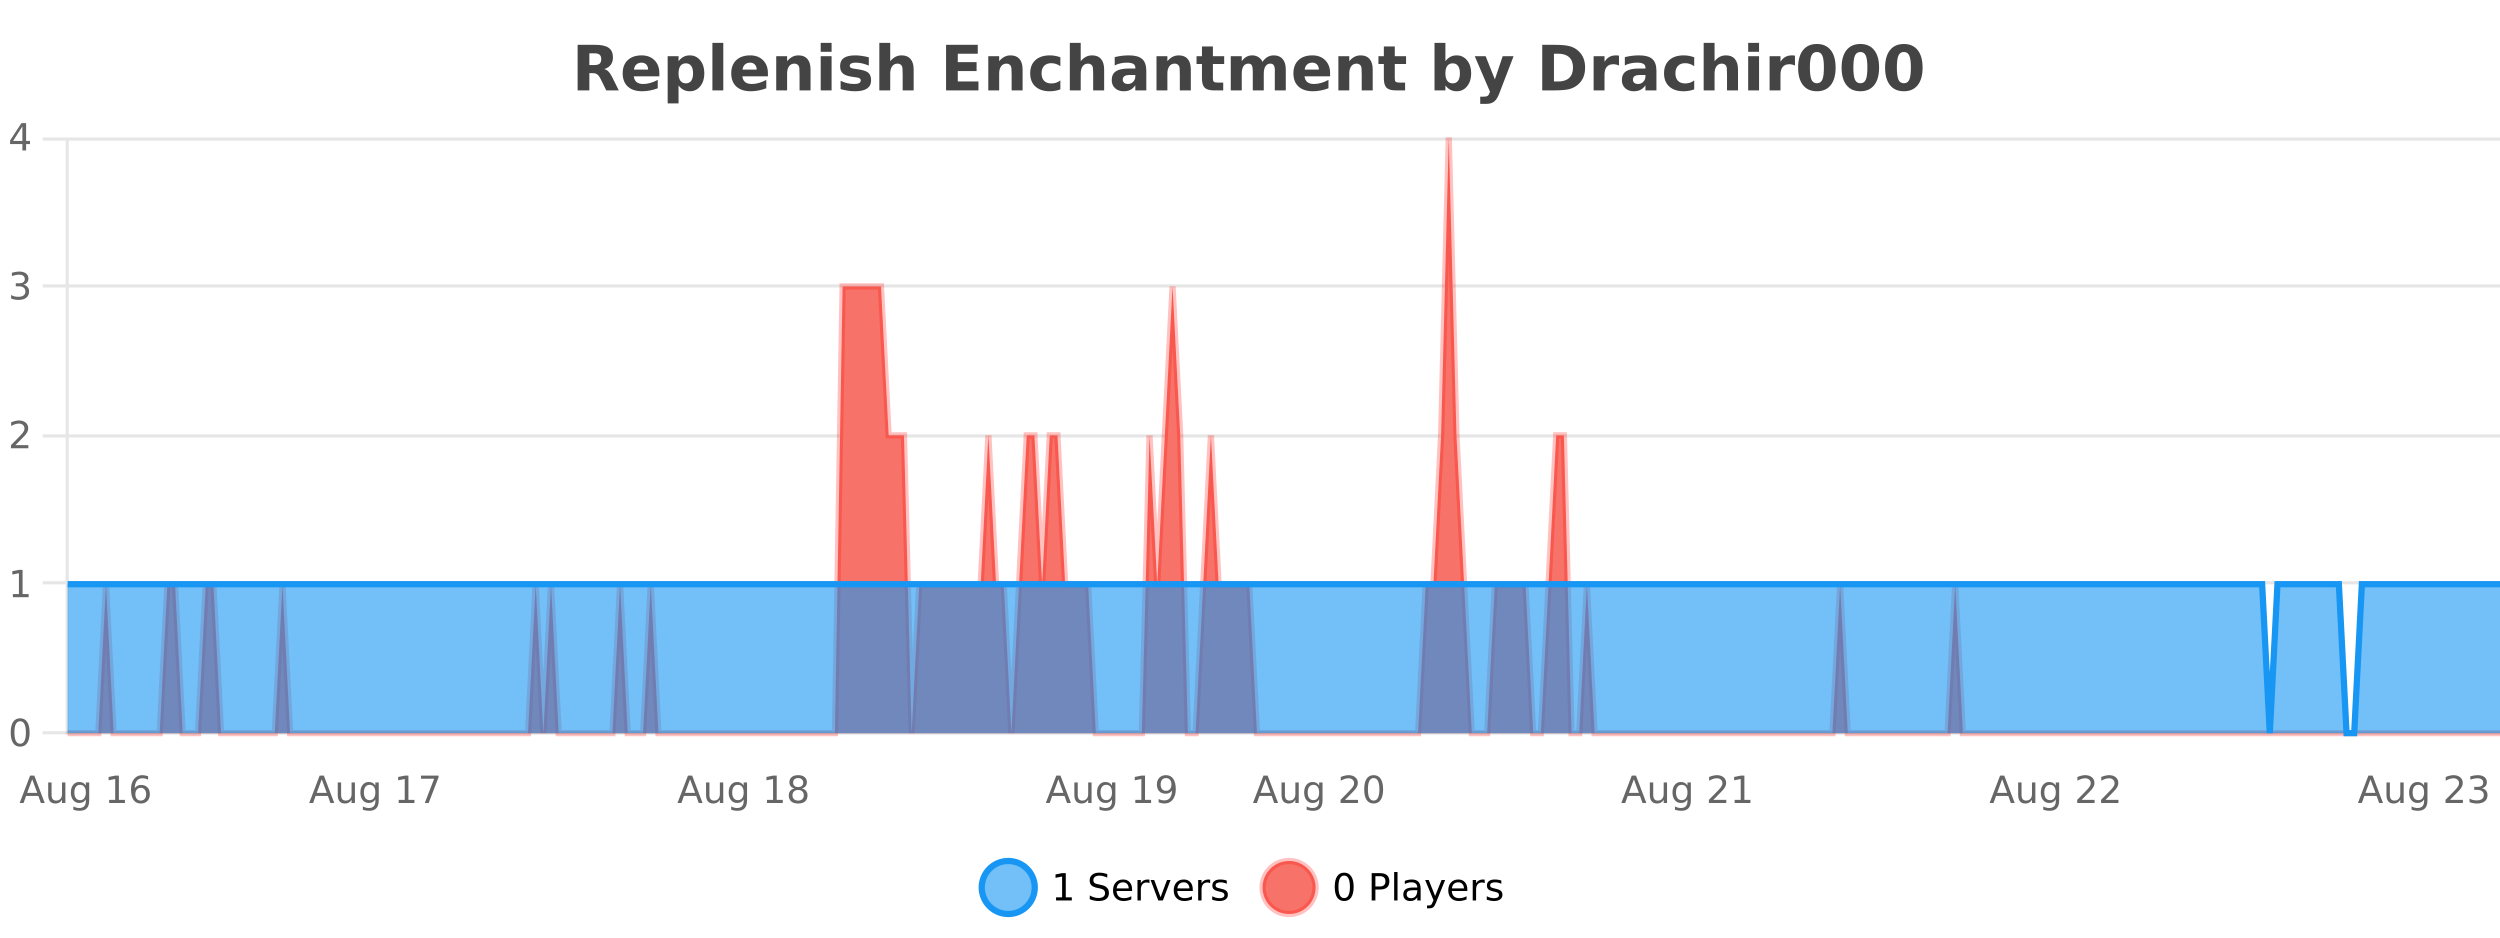 <?xml version="1.0" encoding="UTF-8"?>
<svg xmlns="http://www.w3.org/2000/svg" xmlns:xlink="http://www.w3.org/1999/xlink" width="800pt" height="300pt" viewBox="0 0 800 300" version="1.1">
<defs>
<clipPath id="clip1">
  <path d="M 285 263 L 360 263 L 360 300 L 285 300 Z M 285 263 "/>
</clipPath>
<clipPath id="clip2">
  <path d="M 375 263 L 450 263 L 450 300 L 375 300 Z M 375 263 "/>
</clipPath>
<clipPath id="clip3">
  <path d="M 21.633 44 L 800 44 L 800 234.602 L 21.633 234.602 Z M 21.633 44 "/>
</clipPath>
<clipPath id="clip4">
  <path d="M 20.633 43 L 800 43 L 800 235.602 L 20.633 235.602 Z M 20.633 43 "/>
</clipPath>
<clipPath id="clip5">
  <path d="M 21.633 186 L 800 186 L 800 234.602 L 21.633 234.602 Z M 21.633 186 "/>
</clipPath>
<clipPath id="clip6">
  <path d="M 20.633 158 L 800 158 L 800 235.602 L 20.633 235.602 Z M 20.633 158 "/>
</clipPath>
</defs>
<g id="surface191046">
<rect x="0" y="0" width="800" height="300" style="fill:rgb(100%,100%,100%);fill-opacity:1;stroke:none;"/>
<path style="fill:none;stroke-width:1;stroke-linecap:butt;stroke-linejoin:miter;stroke:rgb(0%,0%,0%);stroke-opacity:0.098;stroke-miterlimit:10;" d="M 22 234.5 L 800 234.5 "/>
<path style="fill:none;stroke-width:1;stroke-linecap:butt;stroke-linejoin:miter;stroke:rgb(0%,0%,0%);stroke-opacity:0.098;stroke-miterlimit:10;" d="M 13.633 234.5 L 21 234.5 "/>
<path style="fill:none;stroke-width:1;stroke-linecap:butt;stroke-linejoin:miter;stroke:rgb(0%,0%,0%);stroke-opacity:0.098;stroke-miterlimit:10;" d="M 22 186.5 L 800 186.5 "/>
<path style="fill:none;stroke-width:1;stroke-linecap:butt;stroke-linejoin:miter;stroke:rgb(0%,0%,0%);stroke-opacity:0.098;stroke-miterlimit:10;" d="M 13.633 186.5 L 21 186.5 "/>
<path style="fill:none;stroke-width:1;stroke-linecap:butt;stroke-linejoin:miter;stroke:rgb(0%,0%,0%);stroke-opacity:0.098;stroke-miterlimit:10;" d="M 22 139.5 L 800 139.5 "/>
<path style="fill:none;stroke-width:1;stroke-linecap:butt;stroke-linejoin:miter;stroke:rgb(0%,0%,0%);stroke-opacity:0.098;stroke-miterlimit:10;" d="M 13.633 139.5 L 21 139.5 "/>
<path style="fill:none;stroke-width:1;stroke-linecap:butt;stroke-linejoin:miter;stroke:rgb(0%,0%,0%);stroke-opacity:0.098;stroke-miterlimit:10;" d="M 22 91.5 L 800 91.5 "/>
<path style="fill:none;stroke-width:1;stroke-linecap:butt;stroke-linejoin:miter;stroke:rgb(0%,0%,0%);stroke-opacity:0.098;stroke-miterlimit:10;" d="M 13.633 91.5 L 21 91.5 "/>
<path style="fill:none;stroke-width:1;stroke-linecap:butt;stroke-linejoin:miter;stroke:rgb(0%,0%,0%);stroke-opacity:0.098;stroke-miterlimit:10;" d="M 22 44.5 L 800 44.5 "/>
<path style="fill:none;stroke-width:1;stroke-linecap:butt;stroke-linejoin:miter;stroke:rgb(0%,0%,0%);stroke-opacity:0.098;stroke-miterlimit:10;" d="M 13.633 44.5 L 21 44.5 "/>
<path style=" stroke:none;fill-rule:nonzero;fill:rgb(9.02%,58.824%,95.294%);fill-opacity:0.6;" d="M 331.121 284 C 331.121 288.688 327.324 292.484 322.637 292.484 C 317.953 292.484 314.152 288.688 314.152 284 C 314.152 279.312 317.953 275.516 322.637 275.516 C 327.324 275.516 331.121 279.312 331.121 284 Z M 331.121 284 "/>
<g clip-path="url(#clip1)" clip-rule="nonzero">
<path style="fill:none;stroke-width:2;stroke-linecap:butt;stroke-linejoin:miter;stroke:rgb(9.02%,58.824%,95.294%);stroke-opacity:1;stroke-miterlimit:10;" d="M 331.121 284 C 331.121 288.688 327.324 292.484 322.637 292.484 C 317.953 292.484 314.152 288.688 314.152 284 C 314.152 279.312 317.953 275.516 322.637 275.516 C 327.324 275.516 331.121 279.312 331.121 284 Z M 331.121 284 "/>
</g>
<path style=" stroke:none;fill-rule:nonzero;fill:rgb(0%,0%,0%);fill-opacity:1;" d="M 337.938 287.156 L 339.875 287.156 L 339.875 280.484 L 337.766 280.906 L 337.766 279.828 L 339.859 279.406 L 341.047 279.406 L 341.047 287.156 L 342.984 287.156 L 342.984 288.156 L 337.938 288.156 Z M 354.32 279.688 L 354.32 280.844 C 353.871 280.637 353.445 280.48 353.039 280.375 C 352.641 280.262 352.262 280.203 351.898 280.203 C 351.25 280.203 350.75 280.328 350.398 280.578 C 350.055 280.828 349.883 281.188 349.883 281.656 C 349.883 282.043 349.996 282.336 350.227 282.531 C 350.453 282.73 350.898 282.887 351.555 283 L 352.258 283.156 C 353.141 283.324 353.793 283.621 354.211 284.047 C 354.637 284.465 354.852 285.027 354.852 285.734 C 354.852 286.59 354.562 287.234 353.992 287.672 C 353.43 288.109 352.594 288.328 351.492 288.328 C 351.086 288.328 350.648 288.281 350.18 288.188 C 349.711 288.094 349.227 287.953 348.727 287.766 L 348.727 286.547 C 349.203 286.82 349.672 287.023 350.133 287.156 C 350.602 287.293 351.055 287.359 351.492 287.359 C 352.168 287.359 352.688 287.23 353.055 286.969 C 353.43 286.699 353.617 286.32 353.617 285.828 C 353.617 285.402 353.48 285.07 353.211 284.828 C 352.949 284.578 352.516 284.398 351.914 284.281 L 351.195 284.141 C 350.309 283.965 349.668 283.688 349.273 283.312 C 348.887 282.938 348.695 282.418 348.695 281.75 C 348.695 280.969 348.965 280.359 349.508 279.922 C 350.047 279.477 350.797 279.25 351.758 279.25 C 352.172 279.25 352.59 279.289 353.008 279.359 C 353.434 279.434 353.871 279.543 354.32 279.688 Z M 362.266 284.609 L 362.266 285.125 L 357.297 285.125 C 357.348 285.875 357.57 286.445 357.969 286.828 C 358.375 287.215 358.93 287.406 359.641 287.406 C 360.055 287.406 360.457 287.359 360.844 287.266 C 361.238 287.164 361.629 287.008 362.016 286.797 L 362.016 287.828 C 361.617 287.984 361.219 288.105 360.812 288.188 C 360.406 288.281 359.992 288.328 359.578 288.328 C 358.535 288.328 357.707 288.027 357.094 287.422 C 356.477 286.809 356.172 285.98 356.172 284.938 C 356.172 283.867 356.461 283.016 357.047 282.391 C 357.629 281.758 358.41 281.438 359.391 281.438 C 360.273 281.438 360.973 281.727 361.484 282.297 C 362.004 282.859 362.266 283.633 362.266 284.609 Z M 361.188 284.281 C 361.176 283.699 361.008 283.23 360.688 282.875 C 360.363 282.523 359.938 282.344 359.406 282.344 C 358.801 282.344 358.316 282.516 357.953 282.859 C 357.598 283.203 357.395 283.684 357.344 284.297 Z M 367.836 282.594 C 367.711 282.531 367.574 282.484 367.43 282.453 C 367.293 282.414 367.137 282.391 366.961 282.391 C 366.355 282.391 365.887 282.59 365.555 282.984 C 365.23 283.383 365.07 283.953 365.07 284.703 L 365.07 288.156 L 363.992 288.156 L 363.992 281.594 L 365.07 281.594 L 365.07 282.609 C 365.297 282.215 365.594 281.922 365.961 281.734 C 366.324 281.539 366.766 281.438 367.289 281.438 C 367.359 281.438 367.438 281.445 367.523 281.453 C 367.617 281.465 367.715 281.48 367.82 281.5 Z M 368.195 281.594 L 369.336 281.594 L 371.383 287.094 L 373.445 281.594 L 374.586 281.594 L 372.117 288.156 L 370.648 288.156 Z M 381.688 284.609 L 381.688 285.125 L 376.719 285.125 C 376.77 285.875 376.992 286.445 377.391 286.828 C 377.797 287.215 378.352 287.406 379.062 287.406 C 379.477 287.406 379.879 287.359 380.266 287.266 C 380.66 287.164 381.051 287.008 381.438 286.797 L 381.438 287.828 C 381.039 287.984 380.641 288.105 380.234 288.188 C 379.828 288.281 379.414 288.328 379 288.328 C 377.957 288.328 377.129 288.027 376.516 287.422 C 375.898 286.809 375.594 285.98 375.594 284.938 C 375.594 283.867 375.883 283.016 376.469 282.391 C 377.051 281.758 377.832 281.438 378.812 281.438 C 379.695 281.438 380.395 281.727 380.906 282.297 C 381.426 282.859 381.688 283.633 381.688 284.609 Z M 380.609 284.281 C 380.598 283.699 380.43 283.23 380.109 282.875 C 379.785 282.523 379.359 282.344 378.828 282.344 C 378.223 282.344 377.738 282.516 377.375 282.859 C 377.02 283.203 376.816 283.684 376.766 284.297 Z M 387.258 282.594 C 387.133 282.531 386.996 282.484 386.852 282.453 C 386.715 282.414 386.559 282.391 386.383 282.391 C 385.777 282.391 385.309 282.59 384.977 282.984 C 384.652 283.383 384.492 283.953 384.492 284.703 L 384.492 288.156 L 383.414 288.156 L 383.414 281.594 L 384.492 281.594 L 384.492 282.609 C 384.719 282.215 385.016 281.922 385.383 281.734 C 385.746 281.539 386.188 281.438 386.711 281.438 C 386.781 281.438 386.859 281.445 386.945 281.453 C 387.039 281.465 387.137 281.48 387.242 281.5 Z M 392.562 281.781 L 392.562 282.812 C 392.258 282.656 391.941 282.543 391.609 282.469 C 391.285 282.387 390.945 282.344 390.594 282.344 C 390.062 282.344 389.66 282.43 389.391 282.594 C 389.117 282.75 388.984 282.996 388.984 283.328 C 388.984 283.578 389.078 283.777 389.266 283.922 C 389.461 284.059 389.852 284.188 390.438 284.312 L 390.797 284.406 C 391.566 284.562 392.113 284.793 392.438 285.094 C 392.758 285.398 392.922 285.812 392.922 286.344 C 392.922 286.961 392.676 287.445 392.188 287.797 C 391.707 288.152 391.047 288.328 390.203 288.328 C 389.848 288.328 389.477 288.289 389.094 288.219 C 388.719 288.156 388.32 288.059 387.906 287.922 L 387.906 286.797 C 388.301 287.008 388.691 287.164 389.078 287.266 C 389.461 287.371 389.848 287.422 390.234 287.422 C 390.734 287.422 391.117 287.34 391.391 287.172 C 391.672 286.996 391.812 286.746 391.812 286.422 C 391.812 286.133 391.711 285.906 391.516 285.75 C 391.316 285.594 390.883 285.445 390.219 285.297 L 389.844 285.219 C 389.176 285.074 388.691 284.855 388.391 284.562 C 388.098 284.273 387.953 283.875 387.953 283.375 C 387.953 282.75 388.172 282.273 388.609 281.938 C 389.047 281.605 389.664 281.438 390.469 281.438 C 390.863 281.438 391.238 281.469 391.594 281.531 C 391.945 281.586 392.27 281.668 392.562 281.781 Z M 332.637 277.016 "/>
<path style=" stroke:none;fill-rule:nonzero;fill:rgb(96.863%,44.706%,40.784%);fill-opacity:1;" d="M 420.988 284 C 420.988 288.688 417.191 292.484 412.504 292.484 C 407.82 292.484 404.02 288.688 404.02 284 C 404.02 279.312 407.82 275.516 412.504 275.516 C 417.191 275.516 420.988 279.312 420.988 284 Z M 420.988 284 "/>
<g clip-path="url(#clip2)" clip-rule="nonzero">
<path style="fill:none;stroke-width:2;stroke-linecap:butt;stroke-linejoin:miter;stroke:rgb(100%,4.706%,0%);stroke-opacity:0.247;stroke-miterlimit:10;" d="M 420.988 284 C 420.988 288.688 417.191 292.484 412.504 292.484 C 407.82 292.484 404.02 288.688 404.02 284 C 404.02 279.312 407.82 275.516 412.504 275.516 C 417.191 275.516 420.988 279.312 420.988 284 Z M 420.988 284 "/>
</g>
<path style=" stroke:none;fill-rule:nonzero;fill:rgb(0%,0%,0%);fill-opacity:1;" d="M 430.133 280.188 C 429.527 280.188 429.07 280.492 428.758 281.094 C 428.453 281.688 428.305 282.59 428.305 283.797 C 428.305 284.996 428.453 285.898 428.758 286.5 C 429.07 287.094 429.527 287.391 430.133 287.391 C 430.746 287.391 431.203 287.094 431.508 286.5 C 431.82 285.898 431.977 284.996 431.977 283.797 C 431.977 282.59 431.82 281.688 431.508 281.094 C 431.203 280.492 430.746 280.188 430.133 280.188 Z M 430.133 279.25 C 431.109 279.25 431.859 279.641 432.383 280.422 C 432.902 281.195 433.164 282.32 433.164 283.797 C 433.164 285.266 432.902 286.391 432.383 287.172 C 431.859 287.945 431.109 288.328 430.133 288.328 C 429.152 288.328 428.402 287.945 427.883 287.172 C 427.371 286.391 427.117 285.266 427.117 283.797 C 427.117 282.32 427.371 281.195 427.883 280.422 C 428.402 279.641 429.152 279.25 430.133 279.25 Z M 440.125 280.375 L 440.125 283.672 L 441.609 283.672 C 442.16 283.672 442.586 283.531 442.891 283.25 C 443.191 282.961 443.344 282.547 443.344 282.016 C 443.344 281.496 443.191 281.094 442.891 280.812 C 442.586 280.523 442.16 280.375 441.609 280.375 Z M 438.938 279.406 L 441.609 279.406 C 442.598 279.406 443.344 279.633 443.844 280.078 C 444.344 280.516 444.594 281.164 444.594 282.016 C 444.594 282.883 444.344 283.539 443.844 283.984 C 443.344 284.422 442.598 284.641 441.609 284.641 L 440.125 284.641 L 440.125 288.156 L 438.938 288.156 Z M 446.129 279.031 L 447.207 279.031 L 447.207 288.156 L 446.129 288.156 Z M 452.445 284.859 C 451.578 284.859 450.977 284.961 450.633 285.156 C 450.297 285.355 450.133 285.695 450.133 286.172 C 450.133 286.559 450.258 286.867 450.508 287.094 C 450.766 287.312 451.109 287.422 451.539 287.422 C 452.141 287.422 452.621 287.215 452.977 286.797 C 453.34 286.371 453.523 285.805 453.523 285.094 L 453.523 284.859 Z M 454.602 284.406 L 454.602 288.156 L 453.523 288.156 L 453.523 287.156 C 453.273 287.555 452.965 287.852 452.602 288.047 C 452.234 288.234 451.789 288.328 451.258 288.328 C 450.578 288.328 450.043 288.141 449.648 287.766 C 449.25 287.383 449.055 286.875 449.055 286.25 C 449.055 285.512 449.297 284.953 449.789 284.578 C 450.289 284.203 451.027 284.016 452.008 284.016 L 453.523 284.016 L 453.523 283.906 C 453.523 283.406 453.355 283.023 453.023 282.75 C 452.699 282.48 452.246 282.344 451.664 282.344 C 451.289 282.344 450.918 282.391 450.555 282.484 C 450.199 282.578 449.859 282.715 449.539 282.891 L 449.539 281.891 C 449.934 281.734 450.312 281.621 450.68 281.547 C 451.055 281.477 451.418 281.438 451.773 281.438 C 452.719 281.438 453.43 281.684 453.898 282.172 C 454.367 282.664 454.602 283.406 454.602 284.406 Z M 459.551 288.766 C 459.246 289.547 458.949 290.055 458.66 290.297 C 458.367 290.535 457.98 290.656 457.504 290.656 L 456.645 290.656 L 456.645 289.75 L 457.27 289.75 C 457.57 289.75 457.801 289.676 457.957 289.531 C 458.121 289.395 458.305 289.066 458.504 288.547 L 458.707 288.047 L 456.051 281.594 L 457.191 281.594 L 459.238 286.719 L 461.301 281.594 L 462.441 281.594 Z M 469.543 284.609 L 469.543 285.125 L 464.574 285.125 C 464.625 285.875 464.848 286.445 465.246 286.828 C 465.652 287.215 466.207 287.406 466.918 287.406 C 467.332 287.406 467.734 287.359 468.121 287.266 C 468.516 287.164 468.906 287.008 469.293 286.797 L 469.293 287.828 C 468.895 287.984 468.496 288.105 468.09 288.188 C 467.684 288.281 467.27 288.328 466.855 288.328 C 465.812 288.328 464.984 288.027 464.371 287.422 C 463.754 286.809 463.449 285.98 463.449 284.938 C 463.449 283.867 463.738 283.016 464.324 282.391 C 464.906 281.758 465.688 281.438 466.668 281.438 C 467.551 281.438 468.25 281.727 468.762 282.297 C 469.281 282.859 469.543 283.633 469.543 284.609 Z M 468.465 284.281 C 468.453 283.699 468.285 283.23 467.965 282.875 C 467.641 282.523 467.215 282.344 466.684 282.344 C 466.078 282.344 465.594 282.516 465.23 282.859 C 464.875 283.203 464.672 283.684 464.621 284.297 Z M 475.113 282.594 C 474.988 282.531 474.852 282.484 474.707 282.453 C 474.57 282.414 474.414 282.391 474.238 282.391 C 473.633 282.391 473.164 282.59 472.832 282.984 C 472.508 283.383 472.348 283.953 472.348 284.703 L 472.348 288.156 L 471.27 288.156 L 471.27 281.594 L 472.348 281.594 L 472.348 282.609 C 472.574 282.215 472.871 281.922 473.238 281.734 C 473.602 281.539 474.043 281.438 474.566 281.438 C 474.637 281.438 474.715 281.445 474.801 281.453 C 474.895 281.465 474.992 281.48 475.098 281.5 Z M 480.422 281.781 L 480.422 282.812 C 480.117 282.656 479.801 282.543 479.469 282.469 C 479.145 282.387 478.805 282.344 478.453 282.344 C 477.922 282.344 477.52 282.43 477.25 282.594 C 476.977 282.75 476.844 282.996 476.844 283.328 C 476.844 283.578 476.938 283.777 477.125 283.922 C 477.32 284.059 477.711 284.188 478.297 284.312 L 478.656 284.406 C 479.426 284.562 479.973 284.793 480.297 285.094 C 480.617 285.398 480.781 285.812 480.781 286.344 C 480.781 286.961 480.535 287.445 480.047 287.797 C 479.566 288.152 478.906 288.328 478.062 288.328 C 477.707 288.328 477.336 288.289 476.953 288.219 C 476.578 288.156 476.18 288.059 475.766 287.922 L 475.766 286.797 C 476.16 287.008 476.551 287.164 476.938 287.266 C 477.32 287.371 477.707 287.422 478.094 287.422 C 478.594 287.422 478.977 287.34 479.25 287.172 C 479.531 286.996 479.672 286.746 479.672 286.422 C 479.672 286.133 479.57 285.906 479.375 285.75 C 479.176 285.594 478.742 285.445 478.078 285.297 L 477.703 285.219 C 477.035 285.074 476.551 284.855 476.25 284.562 C 475.957 284.273 475.812 283.875 475.812 283.375 C 475.812 282.75 476.031 282.273 476.469 281.938 C 476.906 281.605 477.523 281.438 478.328 281.438 C 478.723 281.438 479.098 281.469 479.453 281.531 C 479.805 281.586 480.129 281.668 480.422 281.781 Z M 422.504 277.016 "/>
<path style=" stroke:none;fill-rule:nonzero;fill:rgb(26.667%,26.667%,26.667%);fill-opacity:1;" d="M 190.172 20.812 C 190.961 20.812 191.531 20.668 191.875 20.375 C 192.219 20.074 192.391 19.59 192.391 18.922 C 192.391 18.258 192.219 17.781 191.875 17.5 C 191.531 17.211 190.961 17.062 190.172 17.062 L 188.594 17.062 L 188.594 20.812 Z M 188.594 23.406 L 188.594 28.922 L 184.844 28.922 L 184.844 14.344 L 190.578 14.344 C 192.492 14.344 193.898 14.668 194.797 15.312 C 195.691 15.961 196.141 16.977 196.141 18.359 C 196.141 19.328 195.906 20.125 195.438 20.75 C 194.977 21.367 194.281 21.82 193.344 22.109 C 193.852 22.227 194.312 22.492 194.719 22.906 C 195.125 23.312 195.535 23.938 195.953 24.781 L 198 28.922 L 194 28.922 L 192.219 25.297 C 191.863 24.57 191.5 24.074 191.125 23.812 C 190.758 23.543 190.27 23.406 189.656 23.406 Z M 210.992 23.422 L 210.992 24.422 L 202.82 24.422 C 202.902 25.246 203.199 25.859 203.711 26.266 C 204.219 26.672 204.93 26.875 205.836 26.875 C 206.574 26.875 207.328 26.766 208.102 26.547 C 208.871 26.328 209.664 26 210.477 25.562 L 210.477 28.25 C 209.652 28.562 208.824 28.797 207.992 28.953 C 207.168 29.117 206.344 29.203 205.523 29.203 C 203.543 29.203 202 28.703 200.898 27.703 C 199.805 26.695 199.258 25.281 199.258 23.469 C 199.258 21.68 199.793 20.273 200.867 19.25 C 201.949 18.23 203.434 17.719 205.32 17.719 C 207.039 17.719 208.414 18.242 209.445 19.281 C 210.477 20.312 210.992 21.695 210.992 23.422 Z M 207.398 22.266 C 207.398 21.602 207.203 21.062 206.82 20.656 C 206.434 20.25 205.93 20.047 205.305 20.047 C 204.625 20.047 204.074 20.242 203.648 20.625 C 203.23 21 202.969 21.547 202.867 22.266 Z M 217.137 27.344 L 217.137 33.078 L 213.652 33.078 L 213.652 17.984 L 217.137 17.984 L 217.137 19.578 C 217.625 18.945 218.16 18.477 218.746 18.172 C 219.328 17.871 220 17.719 220.762 17.719 C 222.113 17.719 223.223 18.258 224.09 19.328 C 224.953 20.402 225.387 21.781 225.387 23.469 C 225.387 25.148 224.953 26.523 224.09 27.594 C 223.223 28.668 222.113 29.203 220.762 29.203 C 220 29.203 219.328 29.051 218.746 28.75 C 218.16 28.449 217.625 27.98 217.137 27.344 Z M 219.465 20.266 C 218.715 20.266 218.137 20.543 217.73 21.094 C 217.332 21.637 217.137 22.43 217.137 23.469 C 217.137 24.5 217.332 25.293 217.73 25.844 C 218.137 26.398 218.715 26.672 219.465 26.672 C 220.215 26.672 220.785 26.402 221.184 25.859 C 221.578 25.309 221.777 24.512 221.777 23.469 C 221.777 22.43 221.578 21.637 221.184 21.094 C 220.785 20.543 220.215 20.266 219.465 20.266 Z M 227.969 13.719 L 231.453 13.719 L 231.453 28.922 L 227.969 28.922 Z M 245.73 23.422 L 245.73 24.422 L 237.559 24.422 C 237.641 25.246 237.938 25.859 238.449 26.266 C 238.957 26.672 239.668 26.875 240.574 26.875 C 241.312 26.875 242.066 26.766 242.84 26.547 C 243.609 26.328 244.402 26 245.215 25.562 L 245.215 28.25 C 244.391 28.562 243.562 28.797 242.73 28.953 C 241.906 29.117 241.082 29.203 240.262 29.203 C 238.281 29.203 236.738 28.703 235.637 27.703 C 234.543 26.695 233.996 25.281 233.996 23.469 C 233.996 21.68 234.531 20.273 235.605 19.25 C 236.688 18.23 238.172 17.719 240.059 17.719 C 241.777 17.719 243.152 18.242 244.184 19.281 C 245.215 20.312 245.73 21.695 245.73 23.422 Z M 242.137 22.266 C 242.137 21.602 241.941 21.062 241.559 20.656 C 241.172 20.25 240.668 20.047 240.043 20.047 C 239.363 20.047 238.812 20.242 238.387 20.625 C 237.969 21 237.707 21.547 237.605 22.266 Z M 259.375 22.266 L 259.375 28.922 L 255.859 28.922 L 255.859 23.828 C 255.859 22.883 255.836 22.23 255.797 21.875 C 255.754 21.512 255.68 21.246 255.578 21.078 C 255.441 20.852 255.254 20.672 255.016 20.547 C 254.785 20.422 254.52 20.359 254.219 20.359 C 253.488 20.359 252.914 20.641 252.5 21.203 C 252.082 21.766 251.875 22.547 251.875 23.547 L 251.875 28.922 L 248.391 28.922 L 248.391 17.984 L 251.875 17.984 L 251.875 19.578 C 252.406 18.945 252.969 18.477 253.562 18.172 C 254.156 17.871 254.805 17.719 255.516 17.719 C 256.785 17.719 257.742 18.109 258.391 18.891 C 259.047 19.664 259.375 20.789 259.375 22.266 Z M 262.625 17.984 L 266.109 17.984 L 266.109 28.922 L 262.625 28.922 Z M 262.625 13.719 L 266.109 13.719 L 266.109 16.578 L 262.625 16.578 Z M 278.016 18.328 L 278.016 20.984 C 277.273 20.672 276.555 20.438 275.859 20.281 C 275.16 20.125 274.5 20.047 273.875 20.047 C 273.219 20.047 272.727 20.133 272.406 20.297 C 272.082 20.465 271.922 20.719 271.922 21.062 C 271.922 21.344 272.039 21.559 272.281 21.703 C 272.531 21.852 272.969 21.961 273.594 22.031 L 274.219 22.125 C 276.008 22.355 277.211 22.73 277.828 23.25 C 278.441 23.773 278.75 24.59 278.75 25.703 C 278.75 26.871 278.316 27.746 277.453 28.328 C 276.598 28.914 275.32 29.203 273.625 29.203 C 272.895 29.203 272.145 29.145 271.375 29.031 C 270.602 28.918 269.812 28.746 269 28.516 L 269 25.859 C 269.695 26.203 270.41 26.461 271.141 26.625 C 271.867 26.793 272.613 26.875 273.375 26.875 C 274.062 26.875 274.578 26.781 274.922 26.594 C 275.266 26.406 275.438 26.125 275.438 25.75 C 275.438 25.438 275.316 25.211 275.078 25.062 C 274.836 24.906 274.363 24.789 273.656 24.703 L 273.047 24.625 C 271.484 24.43 270.391 24.07 269.766 23.547 C 269.141 23.016 268.828 22.215 268.828 21.141 C 268.828 19.984 269.223 19.125 270.016 18.562 C 270.816 18 272.035 17.719 273.672 17.719 C 274.316 17.719 274.992 17.773 275.703 17.875 C 276.41 17.969 277.18 18.121 278.016 18.328 Z M 292.371 22.266 L 292.371 28.922 L 288.855 28.922 L 288.855 23.844 C 288.855 22.887 288.832 22.23 288.793 21.875 C 288.75 21.512 288.676 21.246 288.574 21.078 C 288.438 20.852 288.25 20.672 288.012 20.547 C 287.781 20.422 287.516 20.359 287.215 20.359 C 286.484 20.359 285.91 20.641 285.496 21.203 C 285.078 21.766 284.871 22.547 284.871 23.547 L 284.871 28.922 L 281.387 28.922 L 281.387 13.719 L 284.871 13.719 L 284.871 19.578 C 285.402 18.945 285.965 18.477 286.559 18.172 C 287.152 17.871 287.801 17.719 288.512 17.719 C 289.781 17.719 290.738 18.109 291.387 18.891 C 292.043 19.664 292.371 20.789 292.371 22.266 Z M 302.742 14.344 L 312.883 14.344 L 312.883 17.188 L 306.492 17.188 L 306.492 19.891 L 312.508 19.891 L 312.508 22.734 L 306.492 22.734 L 306.492 26.078 L 313.102 26.078 L 313.102 28.922 L 302.742 28.922 Z M 327.234 22.266 L 327.234 28.922 L 323.719 28.922 L 323.719 23.828 C 323.719 22.883 323.695 22.23 323.656 21.875 C 323.613 21.512 323.539 21.246 323.438 21.078 C 323.301 20.852 323.113 20.672 322.875 20.547 C 322.645 20.422 322.379 20.359 322.078 20.359 C 321.348 20.359 320.773 20.641 320.359 21.203 C 319.941 21.766 319.734 22.547 319.734 23.547 L 319.734 28.922 L 316.25 28.922 L 316.25 17.984 L 319.734 17.984 L 319.734 19.578 C 320.266 18.945 320.828 18.477 321.422 18.172 C 322.016 17.871 322.664 17.719 323.375 17.719 C 324.645 17.719 325.602 18.109 326.25 18.891 C 326.906 19.664 327.234 20.789 327.234 22.266 Z M 339.316 18.328 L 339.316 21.172 C 338.848 20.852 338.371 20.609 337.895 20.453 C 337.414 20.297 336.914 20.219 336.395 20.219 C 335.426 20.219 334.664 20.508 334.113 21.078 C 333.57 21.641 333.301 22.438 333.301 23.469 C 333.301 24.492 333.57 25.289 334.113 25.859 C 334.664 26.422 335.426 26.703 336.395 26.703 C 336.945 26.703 337.465 26.625 337.957 26.469 C 338.445 26.305 338.898 26.059 339.316 25.734 L 339.316 28.594 C 338.773 28.805 338.223 28.953 337.66 29.047 C 337.098 29.148 336.527 29.203 335.957 29.203 C 333.988 29.203 332.445 28.699 331.332 27.688 C 330.215 26.68 329.66 25.273 329.66 23.469 C 329.66 21.656 330.215 20.246 331.332 19.234 C 332.445 18.227 333.988 17.719 335.957 17.719 C 336.527 17.719 337.09 17.773 337.645 17.875 C 338.207 17.969 338.762 18.121 339.316 18.328 Z M 353.328 22.266 L 353.328 28.922 L 349.812 28.922 L 349.812 23.844 C 349.812 22.887 349.789 22.23 349.75 21.875 C 349.707 21.512 349.633 21.246 349.531 21.078 C 349.395 20.852 349.207 20.672 348.969 20.547 C 348.738 20.422 348.473 20.359 348.172 20.359 C 347.441 20.359 346.867 20.641 346.453 21.203 C 346.035 21.766 345.828 22.547 345.828 23.547 L 345.828 28.922 L 342.344 28.922 L 342.344 13.719 L 345.828 13.719 L 345.828 19.578 C 346.359 18.945 346.922 18.477 347.516 18.172 C 348.109 17.871 348.758 17.719 349.469 17.719 C 350.738 17.719 351.695 18.109 352.344 18.891 C 353 19.664 353.328 20.789 353.328 22.266 Z M 361.473 24 C 360.742 24 360.195 24.125 359.832 24.375 C 359.465 24.617 359.285 24.98 359.285 25.469 C 359.285 25.906 359.43 26.25 359.723 26.5 C 360.023 26.75 360.434 26.875 360.957 26.875 C 361.613 26.875 362.164 26.641 362.613 26.172 C 363.07 25.703 363.301 25.117 363.301 24.406 L 363.301 24 Z M 366.816 22.688 L 366.816 28.922 L 363.301 28.922 L 363.301 27.297 C 362.832 27.965 362.301 28.449 361.707 28.75 C 361.121 29.051 360.41 29.203 359.566 29.203 C 358.441 29.203 357.523 28.875 356.816 28.219 C 356.105 27.555 355.754 26.695 355.754 25.641 C 355.754 24.359 356.191 23.422 357.066 22.828 C 357.949 22.227 359.34 21.922 361.238 21.922 L 363.301 21.922 L 363.301 21.641 C 363.301 21.09 363.082 20.688 362.645 20.438 C 362.207 20.18 361.523 20.047 360.598 20.047 C 359.848 20.047 359.148 20.125 358.504 20.281 C 357.855 20.43 357.258 20.648 356.707 20.938 L 356.707 18.281 C 357.457 18.094 358.207 17.953 358.957 17.859 C 359.715 17.766 360.477 17.719 361.238 17.719 C 363.207 17.719 364.629 18.109 365.504 18.891 C 366.379 19.664 366.816 20.93 366.816 22.688 Z M 381.062 22.266 L 381.062 28.922 L 377.547 28.922 L 377.547 23.828 C 377.547 22.883 377.523 22.23 377.484 21.875 C 377.441 21.512 377.367 21.246 377.266 21.078 C 377.129 20.852 376.941 20.672 376.703 20.547 C 376.473 20.422 376.207 20.359 375.906 20.359 C 375.176 20.359 374.602 20.641 374.188 21.203 C 373.77 21.766 373.562 22.547 373.562 23.547 L 373.562 28.922 L 370.078 28.922 L 370.078 17.984 L 373.562 17.984 L 373.562 19.578 C 374.094 18.945 374.656 18.477 375.25 18.172 C 375.844 17.871 376.492 17.719 377.203 17.719 C 378.473 17.719 379.43 18.109 380.078 18.891 C 380.734 19.664 381.062 20.789 381.062 22.266 Z M 388.129 14.875 L 388.129 17.984 L 391.738 17.984 L 391.738 20.484 L 388.129 20.484 L 388.129 25.125 C 388.129 25.637 388.227 25.98 388.426 26.156 C 388.633 26.336 389.035 26.422 389.629 26.422 L 391.426 26.422 L 391.426 28.922 L 388.426 28.922 C 387.051 28.922 386.07 28.637 385.488 28.062 C 384.914 27.48 384.629 26.5 384.629 25.125 L 384.629 20.484 L 382.895 20.484 L 382.895 17.984 L 384.629 17.984 L 384.629 14.875 Z M 404 19.797 C 404.445 19.121 404.973 18.605 405.578 18.25 C 406.191 17.898 406.863 17.719 407.594 17.719 C 408.844 17.719 409.797 18.109 410.453 18.891 C 411.117 19.664 411.453 20.789 411.453 22.266 L 411.453 28.922 L 407.938 28.922 L 407.938 23.219 C 407.938 23.137 407.938 23.047 407.938 22.953 C 407.945 22.859 407.953 22.73 407.953 22.562 C 407.953 21.793 407.836 21.234 407.609 20.891 C 407.379 20.539 407.008 20.359 406.5 20.359 C 405.844 20.359 405.332 20.637 404.969 21.188 C 404.602 21.73 404.414 22.516 404.406 23.547 L 404.406 28.922 L 400.891 28.922 L 400.891 23.219 C 400.891 22.012 400.785 21.234 400.578 20.891 C 400.367 20.539 400 20.359 399.469 20.359 C 398.789 20.359 398.27 20.637 397.906 21.188 C 397.539 21.73 397.359 22.516 397.359 23.547 L 397.359 28.922 L 393.844 28.922 L 393.844 17.984 L 397.359 17.984 L 397.359 19.578 C 397.797 18.965 398.289 18.5 398.844 18.188 C 399.395 17.875 400.008 17.719 400.688 17.719 C 401.438 17.719 402.102 17.902 402.688 18.266 C 403.27 18.633 403.707 19.141 404 19.797 Z M 425.625 23.422 L 425.625 24.422 L 417.453 24.422 C 417.535 25.246 417.832 25.859 418.344 26.266 C 418.852 26.672 419.562 26.875 420.469 26.875 C 421.207 26.875 421.961 26.766 422.734 26.547 C 423.504 26.328 424.297 26 425.109 25.562 L 425.109 28.25 C 424.285 28.562 423.457 28.797 422.625 28.953 C 421.801 29.117 420.977 29.203 420.156 29.203 C 418.176 29.203 416.633 28.703 415.531 27.703 C 414.438 26.695 413.891 25.281 413.891 23.469 C 413.891 21.68 414.426 20.273 415.5 19.25 C 416.582 18.23 418.066 17.719 419.953 17.719 C 421.672 17.719 423.047 18.242 424.078 19.281 C 425.109 20.312 425.625 21.695 425.625 23.422 Z M 422.031 22.266 C 422.031 21.602 421.836 21.062 421.453 20.656 C 421.066 20.25 420.562 20.047 419.938 20.047 C 419.258 20.047 418.707 20.242 418.281 20.625 C 417.863 21 417.602 21.547 417.5 22.266 Z M 439.266 22.266 L 439.266 28.922 L 435.75 28.922 L 435.75 23.828 C 435.75 22.883 435.727 22.23 435.688 21.875 C 435.645 21.512 435.57 21.246 435.469 21.078 C 435.332 20.852 435.145 20.672 434.906 20.547 C 434.676 20.422 434.41 20.359 434.109 20.359 C 433.379 20.359 432.805 20.641 432.391 21.203 C 431.973 21.766 431.766 22.547 431.766 23.547 L 431.766 28.922 L 428.281 28.922 L 428.281 17.984 L 431.766 17.984 L 431.766 19.578 C 432.297 18.945 432.859 18.477 433.453 18.172 C 434.047 17.871 434.695 17.719 435.406 17.719 C 436.676 17.719 437.633 18.109 438.281 18.891 C 438.938 19.664 439.266 20.789 439.266 22.266 Z M 446.332 14.875 L 446.332 17.984 L 449.941 17.984 L 449.941 20.484 L 446.332 20.484 L 446.332 25.125 C 446.332 25.637 446.43 25.98 446.629 26.156 C 446.836 26.336 447.238 26.422 447.832 26.422 L 449.629 26.422 L 449.629 28.922 L 446.629 28.922 C 445.254 28.922 444.273 28.637 443.691 28.062 C 443.117 27.48 442.832 26.5 442.832 25.125 L 442.832 20.484 L 441.098 20.484 L 441.098 17.984 L 442.832 17.984 L 442.832 14.875 Z M 464.855 26.672 C 465.605 26.672 466.176 26.402 466.574 25.859 C 466.969 25.309 467.168 24.512 467.168 23.469 C 467.168 22.43 466.969 21.637 466.574 21.094 C 466.176 20.543 465.605 20.266 464.855 20.266 C 464.105 20.266 463.527 20.543 463.121 21.094 C 462.723 21.637 462.527 22.43 462.527 23.469 C 462.527 24.5 462.723 25.293 463.121 25.844 C 463.527 26.398 464.105 26.672 464.855 26.672 Z M 462.527 19.578 C 463.016 18.945 463.551 18.477 464.137 18.172 C 464.719 17.871 465.391 17.719 466.152 17.719 C 467.504 17.719 468.613 18.258 469.48 19.328 C 470.344 20.402 470.777 21.781 470.777 23.469 C 470.777 25.148 470.344 26.523 469.48 27.594 C 468.613 28.668 467.504 29.203 466.152 29.203 C 465.391 29.203 464.719 29.051 464.137 28.75 C 463.551 28.449 463.016 27.98 462.527 27.344 L 462.527 28.922 L 459.043 28.922 L 459.043 13.719 L 462.527 13.719 Z M 471.922 17.984 L 475.406 17.984 L 478.359 25.406 L 480.859 17.984 L 484.344 17.984 L 479.75 29.953 C 479.289 31.172 478.75 32.02 478.125 32.5 C 477.508 32.988 476.703 33.234 475.703 33.234 L 473.672 33.234 L 473.672 30.938 L 474.766 30.938 C 475.359 30.938 475.789 30.844 476.062 30.656 C 476.332 30.469 476.539 30.129 476.688 29.641 L 476.797 29.344 Z M 497.266 17.188 L 497.266 26.078 L 498.609 26.078 C 500.148 26.078 501.328 25.699 502.141 24.938 C 502.953 24.18 503.359 23.07 503.359 21.609 C 503.359 20.172 502.953 19.078 502.141 18.328 C 501.336 17.57 500.16 17.188 498.609 17.188 Z M 493.516 14.344 L 497.469 14.344 C 499.688 14.344 501.336 14.5 502.422 14.812 C 503.504 15.125 504.43 15.664 505.203 16.422 C 505.891 17.078 506.398 17.84 506.734 18.703 C 507.066 19.559 507.234 20.527 507.234 21.609 C 507.234 22.715 507.066 23.699 506.734 24.562 C 506.398 25.43 505.891 26.188 505.203 26.844 C 504.422 27.594 503.484 28.133 502.391 28.453 C 501.297 28.766 499.656 28.922 497.469 28.922 L 493.516 28.922 Z M 518.086 20.969 C 517.773 20.824 517.465 20.719 517.164 20.656 C 516.859 20.586 516.559 20.547 516.258 20.547 C 515.352 20.547 514.652 20.836 514.164 21.406 C 513.684 21.98 513.445 22.805 513.445 23.875 L 513.445 28.922 L 509.961 28.922 L 509.961 17.984 L 513.445 17.984 L 513.445 19.781 C 513.891 19.062 514.406 18.543 514.992 18.219 C 515.574 17.887 516.273 17.719 517.086 17.719 C 517.211 17.719 517.34 17.727 517.477 17.734 C 517.609 17.746 517.809 17.766 518.07 17.797 Z M 524.715 24 C 523.984 24 523.438 24.125 523.074 24.375 C 522.707 24.617 522.527 24.98 522.527 25.469 C 522.527 25.906 522.672 26.25 522.965 26.5 C 523.266 26.75 523.676 26.875 524.199 26.875 C 524.855 26.875 525.406 26.641 525.855 26.172 C 526.312 25.703 526.543 25.117 526.543 24.406 L 526.543 24 Z M 530.059 22.688 L 530.059 28.922 L 526.543 28.922 L 526.543 27.297 C 526.074 27.965 525.543 28.449 524.949 28.75 C 524.363 29.051 523.652 29.203 522.809 29.203 C 521.684 29.203 520.766 28.875 520.059 28.219 C 519.348 27.555 518.996 26.695 518.996 25.641 C 518.996 24.359 519.434 23.422 520.309 22.828 C 521.191 22.227 522.582 21.922 524.48 21.922 L 526.543 21.922 L 526.543 21.641 C 526.543 21.09 526.324 20.688 525.887 20.438 C 525.449 20.18 524.766 20.047 523.84 20.047 C 523.09 20.047 522.391 20.125 521.746 20.281 C 521.098 20.43 520.5 20.648 519.949 20.938 L 519.949 18.281 C 520.699 18.094 521.449 17.953 522.199 17.859 C 522.957 17.766 523.719 17.719 524.48 17.719 C 526.449 17.719 527.871 18.109 528.746 18.891 C 529.621 19.664 530.059 20.93 530.059 22.688 Z M 542.148 18.328 L 542.148 21.172 C 541.68 20.852 541.203 20.609 540.727 20.453 C 540.246 20.297 539.746 20.219 539.227 20.219 C 538.258 20.219 537.496 20.508 536.945 21.078 C 536.402 21.641 536.133 22.438 536.133 23.469 C 536.133 24.492 536.402 25.289 536.945 25.859 C 537.496 26.422 538.258 26.703 539.227 26.703 C 539.777 26.703 540.297 26.625 540.789 26.469 C 541.277 26.305 541.73 26.059 542.148 25.734 L 542.148 28.594 C 541.605 28.805 541.055 28.953 540.492 29.047 C 539.93 29.148 539.359 29.203 538.789 29.203 C 536.82 29.203 535.277 28.699 534.164 27.688 C 533.047 26.68 532.492 25.273 532.492 23.469 C 532.492 21.656 533.047 20.246 534.164 19.234 C 535.277 18.227 536.82 17.719 538.789 17.719 C 539.359 17.719 539.922 17.773 540.477 17.875 C 541.039 17.969 541.594 18.121 542.148 18.328 Z M 556.16 22.266 L 556.16 28.922 L 552.645 28.922 L 552.645 23.844 C 552.645 22.887 552.621 22.23 552.582 21.875 C 552.539 21.512 552.465 21.246 552.363 21.078 C 552.227 20.852 552.039 20.672 551.801 20.547 C 551.57 20.422 551.305 20.359 551.004 20.359 C 550.273 20.359 549.699 20.641 549.285 21.203 C 548.867 21.766 548.66 22.547 548.66 23.547 L 548.66 28.922 L 545.176 28.922 L 545.176 13.719 L 548.66 13.719 L 548.66 19.578 C 549.191 18.945 549.754 18.477 550.348 18.172 C 550.941 17.871 551.59 17.719 552.301 17.719 C 553.57 17.719 554.527 18.109 555.176 18.891 C 555.832 19.664 556.16 20.789 556.16 22.266 Z M 559.414 17.984 L 562.898 17.984 L 562.898 28.922 L 559.414 28.922 Z M 559.414 13.719 L 562.898 13.719 L 562.898 16.578 L 559.414 16.578 Z M 574.395 20.969 C 574.082 20.824 573.773 20.719 573.473 20.656 C 573.168 20.586 572.867 20.547 572.566 20.547 C 571.66 20.547 570.961 20.836 570.473 21.406 C 569.992 21.98 569.754 22.805 569.754 23.875 L 569.754 28.922 L 566.27 28.922 L 566.27 17.984 L 569.754 17.984 L 569.754 19.781 C 570.199 19.062 570.715 18.543 571.301 18.219 C 571.883 17.887 572.582 17.719 573.395 17.719 C 573.52 17.719 573.648 17.727 573.785 17.734 C 573.918 17.746 574.117 17.766 574.379 17.797 Z M 583.648 21.609 C 583.648 19.789 583.477 18.508 583.133 17.766 C 582.789 17.016 582.215 16.641 581.414 16.641 C 580.602 16.641 580.023 17.016 579.68 17.766 C 579.336 18.508 579.164 19.789 579.164 21.609 C 579.164 23.453 579.336 24.758 579.68 25.516 C 580.023 26.266 580.602 26.641 581.414 26.641 C 582.215 26.641 582.789 26.266 583.133 25.516 C 583.477 24.758 583.648 23.453 583.648 21.609 Z M 587.398 21.641 C 587.398 24.059 586.875 25.922 585.836 27.234 C 584.793 28.547 583.32 29.203 581.414 29.203 C 579.484 29.203 578 28.547 576.961 27.234 C 575.918 25.922 575.398 24.059 575.398 21.641 C 575.398 19.227 575.918 17.359 576.961 16.047 C 578 14.734 579.484 14.078 581.414 14.078 C 583.32 14.078 584.793 14.734 585.836 16.047 C 586.875 17.359 587.398 19.227 587.398 21.641 Z M 597.562 21.609 C 597.562 19.789 597.391 18.508 597.047 17.766 C 596.703 17.016 596.129 16.641 595.328 16.641 C 594.516 16.641 593.938 17.016 593.594 17.766 C 593.25 18.508 593.078 19.789 593.078 21.609 C 593.078 23.453 593.25 24.758 593.594 25.516 C 593.938 26.266 594.516 26.641 595.328 26.641 C 596.129 26.641 596.703 26.266 597.047 25.516 C 597.391 24.758 597.562 23.453 597.562 21.609 Z M 601.312 21.641 C 601.312 24.059 600.789 25.922 599.75 27.234 C 598.707 28.547 597.234 29.203 595.328 29.203 C 593.398 29.203 591.914 28.547 590.875 27.234 C 589.832 25.922 589.312 24.059 589.312 21.641 C 589.312 19.227 589.832 17.359 590.875 16.047 C 591.914 14.734 593.398 14.078 595.328 14.078 C 597.234 14.078 598.707 14.734 599.75 16.047 C 600.789 17.359 601.312 19.227 601.312 21.641 Z M 611.48 21.609 C 611.48 19.789 611.309 18.508 610.965 17.766 C 610.621 17.016 610.047 16.641 609.246 16.641 C 608.434 16.641 607.855 17.016 607.512 17.766 C 607.168 18.508 606.996 19.789 606.996 21.609 C 606.996 23.453 607.168 24.758 607.512 25.516 C 607.855 26.266 608.434 26.641 609.246 26.641 C 610.047 26.641 610.621 26.266 610.965 25.516 C 611.309 24.758 611.48 23.453 611.48 21.609 Z M 615.23 21.641 C 615.23 24.059 614.707 25.922 613.668 27.234 C 612.625 28.547 611.152 29.203 609.246 29.203 C 607.316 29.203 605.832 28.547 604.793 27.234 C 603.75 25.922 603.23 24.059 603.23 21.641 C 603.23 19.227 603.75 17.359 604.793 16.047 C 605.832 14.734 607.316 14.078 609.246 14.078 C 611.152 14.078 612.625 14.734 613.668 16.047 C 614.707 17.359 615.23 19.227 615.23 21.641 Z M 183 10.359 "/>
<path style="fill:none;stroke-width:1;stroke-linecap:butt;stroke-linejoin:miter;stroke:rgb(0%,0%,0%);stroke-opacity:0.098;stroke-miterlimit:10;" d="M 21 234.5 L 801 234.5 "/>
<path style=" stroke:none;fill-rule:nonzero;fill:rgb(40%,40%,40%);fill-opacity:1;" d="M 10.309 249.375 L 8.699 253.719 L 11.918 253.719 Z M 9.637 248.203 L 10.98 248.203 L 14.309 256.953 L 13.074 256.953 L 12.277 254.703 L 8.34 254.703 L 7.543 256.953 L 6.293 256.953 Z M 15.422 254.359 L 15.422 250.391 L 16.5 250.391 L 16.5 254.328 C 16.5 254.945 16.617 255.406 16.859 255.719 C 17.109 256.031 17.473 256.188 17.953 256.188 C 18.535 256.188 18.992 256.008 19.328 255.641 C 19.672 255.266 19.844 254.758 19.844 254.109 L 19.844 250.391 L 20.922 250.391 L 20.922 256.953 L 19.844 256.953 L 19.844 255.938 C 19.582 256.344 19.281 256.648 18.938 256.844 C 18.594 257.031 18.191 257.125 17.734 257.125 C 16.973 257.125 16.395 256.891 16 256.422 C 15.613 255.953 15.422 255.266 15.422 254.359 Z M 18.141 250.234 Z M 27.469 253.594 C 27.469 252.812 27.305 252.211 26.984 251.781 C 26.66 251.355 26.207 251.141 25.625 251.141 C 25.051 251.141 24.602 251.355 24.281 251.781 C 23.957 252.211 23.797 252.812 23.797 253.594 C 23.797 254.375 23.957 254.98 24.281 255.406 C 24.602 255.836 25.051 256.047 25.625 256.047 C 26.207 256.047 26.66 255.836 26.984 255.406 C 27.305 254.98 27.469 254.375 27.469 253.594 Z M 28.547 256.141 C 28.547 257.254 28.297 258.082 27.797 258.625 C 27.305 259.176 26.547 259.453 25.516 259.453 C 25.141 259.453 24.781 259.422 24.438 259.359 C 24.102 259.305 23.781 259.223 23.469 259.109 L 23.469 258.062 C 23.781 258.227 24.094 258.352 24.406 258.438 C 24.719 258.52 25.031 258.562 25.344 258.562 C 26.051 258.562 26.582 258.375 26.938 258 C 27.289 257.633 27.469 257.078 27.469 256.328 L 27.469 255.797 C 27.238 256.184 26.953 256.477 26.609 256.672 C 26.266 256.859 25.848 256.953 25.359 256.953 C 24.555 256.953 23.906 256.648 23.406 256.031 C 22.914 255.418 22.672 254.605 22.672 253.594 C 22.672 252.586 22.914 251.773 23.406 251.156 C 23.906 250.543 24.555 250.234 25.359 250.234 C 25.848 250.234 26.266 250.336 26.609 250.531 C 26.953 250.719 27.238 251.008 27.469 251.391 L 27.469 250.391 L 28.547 250.391 Z M 34.93 255.953 L 36.867 255.953 L 36.867 249.281 L 34.758 249.703 L 34.758 248.625 L 36.852 248.203 L 38.039 248.203 L 38.039 255.953 L 39.977 255.953 L 39.977 256.953 L 34.93 256.953 Z M 45.047 252.109 C 44.516 252.109 44.094 252.293 43.781 252.656 C 43.469 253.023 43.312 253.516 43.312 254.141 C 43.312 254.777 43.469 255.277 43.781 255.641 C 44.094 256.008 44.516 256.188 45.047 256.188 C 45.578 256.188 45.992 256.008 46.297 255.641 C 46.609 255.277 46.766 254.777 46.766 254.141 C 46.766 253.516 46.609 253.023 46.297 252.656 C 45.992 252.293 45.578 252.109 45.047 252.109 Z M 47.391 248.391 L 47.391 249.469 C 47.086 249.336 46.785 249.23 46.484 249.156 C 46.18 249.086 45.883 249.047 45.594 249.047 C 44.812 249.047 44.211 249.312 43.797 249.844 C 43.391 250.367 43.156 251.156 43.094 252.219 C 43.32 251.887 43.609 251.633 43.953 251.453 C 44.305 251.266 44.691 251.172 45.109 251.172 C 45.984 251.172 46.676 251.438 47.188 251.969 C 47.695 252.5 47.953 253.227 47.953 254.141 C 47.953 255.047 47.688 255.773 47.156 256.312 C 46.625 256.855 45.922 257.125 45.047 257.125 C 44.023 257.125 43.25 256.742 42.719 255.969 C 42.188 255.188 41.922 254.062 41.922 252.594 C 41.922 251.211 42.25 250.105 42.906 249.281 C 43.562 248.461 44.441 248.047 45.547 248.047 C 45.836 248.047 46.133 248.078 46.438 248.141 C 46.738 248.195 47.055 248.277 47.391 248.391 Z M 6.199 245.816 "/>
<path style=" stroke:none;fill-rule:nonzero;fill:rgb(40%,40%,40%);fill-opacity:1;" d="M 102.961 249.375 L 101.352 253.719 L 104.57 253.719 Z M 102.289 248.203 L 103.633 248.203 L 106.961 256.953 L 105.727 256.953 L 104.93 254.703 L 100.992 254.703 L 100.195 256.953 L 98.945 256.953 Z M 108.078 254.359 L 108.078 250.391 L 109.156 250.391 L 109.156 254.328 C 109.156 254.945 109.273 255.406 109.516 255.719 C 109.766 256.031 110.129 256.188 110.609 256.188 C 111.191 256.188 111.648 256.008 111.984 255.641 C 112.328 255.266 112.5 254.758 112.5 254.109 L 112.5 250.391 L 113.578 250.391 L 113.578 256.953 L 112.5 256.953 L 112.5 255.938 C 112.238 256.344 111.938 256.648 111.594 256.844 C 111.25 257.031 110.848 257.125 110.391 257.125 C 109.629 257.125 109.051 256.891 108.656 256.422 C 108.27 255.953 108.078 255.266 108.078 254.359 Z M 110.797 250.234 Z M 120.117 253.594 C 120.117 252.812 119.953 252.211 119.633 251.781 C 119.309 251.355 118.855 251.141 118.273 251.141 C 117.699 251.141 117.25 251.355 116.93 251.781 C 116.605 252.211 116.445 252.812 116.445 253.594 C 116.445 254.375 116.605 254.98 116.93 255.406 C 117.25 255.836 117.699 256.047 118.273 256.047 C 118.855 256.047 119.309 255.836 119.633 255.406 C 119.953 254.98 120.117 254.375 120.117 253.594 Z M 121.195 256.141 C 121.195 257.254 120.945 258.082 120.445 258.625 C 119.953 259.176 119.195 259.453 118.164 259.453 C 117.789 259.453 117.43 259.422 117.086 259.359 C 116.75 259.305 116.43 259.223 116.117 259.109 L 116.117 258.062 C 116.43 258.227 116.742 258.352 117.055 258.438 C 117.367 258.52 117.68 258.562 117.992 258.562 C 118.699 258.562 119.23 258.375 119.586 258 C 119.938 257.633 120.117 257.078 120.117 256.328 L 120.117 255.797 C 119.887 256.184 119.602 256.477 119.258 256.672 C 118.914 256.859 118.496 256.953 118.008 256.953 C 117.203 256.953 116.555 256.648 116.055 256.031 C 115.562 255.418 115.32 254.605 115.32 253.594 C 115.32 252.586 115.562 251.773 116.055 251.156 C 116.555 250.543 117.203 250.234 118.008 250.234 C 118.496 250.234 118.914 250.336 119.258 250.531 C 119.602 250.719 119.887 251.008 120.117 251.391 L 120.117 250.391 L 121.195 250.391 Z M 127.582 255.953 L 129.52 255.953 L 129.52 249.281 L 127.41 249.703 L 127.41 248.625 L 129.504 248.203 L 130.691 248.203 L 130.691 255.953 L 132.629 255.953 L 132.629 256.953 L 127.582 256.953 Z M 134.719 248.203 L 140.344 248.203 L 140.344 248.703 L 137.172 256.953 L 135.938 256.953 L 138.922 249.203 L 134.719 249.203 Z M 98.852 245.816 "/>
<path style=" stroke:none;fill-rule:nonzero;fill:rgb(40%,40%,40%);fill-opacity:1;" d="M 220.82 249.375 L 219.211 253.719 L 222.43 253.719 Z M 220.148 248.203 L 221.492 248.203 L 224.82 256.953 L 223.586 256.953 L 222.789 254.703 L 218.852 254.703 L 218.055 256.953 L 216.805 256.953 Z M 225.938 254.359 L 225.938 250.391 L 227.016 250.391 L 227.016 254.328 C 227.016 254.945 227.133 255.406 227.375 255.719 C 227.625 256.031 227.988 256.188 228.469 256.188 C 229.051 256.188 229.508 256.008 229.844 255.641 C 230.188 255.266 230.359 254.758 230.359 254.109 L 230.359 250.391 L 231.438 250.391 L 231.438 256.953 L 230.359 256.953 L 230.359 255.938 C 230.098 256.344 229.797 256.648 229.453 256.844 C 229.109 257.031 228.707 257.125 228.25 257.125 C 227.488 257.125 226.91 256.891 226.516 256.422 C 226.129 255.953 225.938 255.266 225.938 254.359 Z M 228.656 250.234 Z M 237.977 253.594 C 237.977 252.812 237.812 252.211 237.492 251.781 C 237.168 251.355 236.715 251.141 236.133 251.141 C 235.559 251.141 235.109 251.355 234.789 251.781 C 234.465 252.211 234.305 252.812 234.305 253.594 C 234.305 254.375 234.465 254.98 234.789 255.406 C 235.109 255.836 235.559 256.047 236.133 256.047 C 236.715 256.047 237.168 255.836 237.492 255.406 C 237.812 254.98 237.977 254.375 237.977 253.594 Z M 239.055 256.141 C 239.055 257.254 238.805 258.082 238.305 258.625 C 237.812 259.176 237.055 259.453 236.023 259.453 C 235.648 259.453 235.289 259.422 234.945 259.359 C 234.609 259.305 234.289 259.223 233.977 259.109 L 233.977 258.062 C 234.289 258.227 234.602 258.352 234.914 258.438 C 235.227 258.52 235.539 258.562 235.852 258.562 C 236.559 258.562 237.09 258.375 237.445 258 C 237.797 257.633 237.977 257.078 237.977 256.328 L 237.977 255.797 C 237.746 256.184 237.461 256.477 237.117 256.672 C 236.773 256.859 236.355 256.953 235.867 256.953 C 235.062 256.953 234.414 256.648 233.914 256.031 C 233.422 255.418 233.18 254.605 233.18 253.594 C 233.18 252.586 233.422 251.773 233.914 251.156 C 234.414 250.543 235.062 250.234 235.867 250.234 C 236.355 250.234 236.773 250.336 237.117 250.531 C 237.461 250.719 237.746 251.008 237.977 251.391 L 237.977 250.391 L 239.055 250.391 Z M 245.441 255.953 L 247.379 255.953 L 247.379 249.281 L 245.27 249.703 L 245.27 248.625 L 247.363 248.203 L 248.551 248.203 L 248.551 255.953 L 250.488 255.953 L 250.488 256.953 L 245.441 256.953 Z M 255.406 252.797 C 254.844 252.797 254.398 252.949 254.078 253.25 C 253.754 253.555 253.594 253.965 253.594 254.484 C 253.594 255.016 253.754 255.434 254.078 255.734 C 254.398 256.039 254.844 256.188 255.406 256.188 C 255.969 256.188 256.41 256.039 256.734 255.734 C 257.055 255.434 257.219 255.016 257.219 254.484 C 257.219 253.965 257.055 253.555 256.734 253.25 C 256.422 252.949 255.977 252.797 255.406 252.797 Z M 254.219 252.297 C 253.719 252.172 253.32 251.938 253.031 251.594 C 252.75 251.242 252.609 250.812 252.609 250.312 C 252.609 249.617 252.859 249.062 253.359 248.656 C 253.859 248.25 254.539 248.047 255.406 248.047 C 256.281 248.047 256.961 248.25 257.453 248.656 C 257.953 249.062 258.203 249.617 258.203 250.312 C 258.203 250.812 258.062 251.242 257.781 251.594 C 257.5 251.938 257.102 252.172 256.594 252.297 C 257.164 252.434 257.609 252.695 257.922 253.078 C 258.242 253.465 258.406 253.934 258.406 254.484 C 258.406 255.34 258.145 255.996 257.625 256.453 C 257.113 256.902 256.375 257.125 255.406 257.125 C 254.445 257.125 253.707 256.902 253.188 256.453 C 252.664 255.996 252.406 255.34 252.406 254.484 C 252.406 253.934 252.566 253.465 252.891 253.078 C 253.211 252.695 253.656 252.434 254.219 252.297 Z M 253.797 250.422 C 253.797 250.883 253.938 251.234 254.219 251.484 C 254.5 251.734 254.895 251.859 255.406 251.859 C 255.914 251.859 256.312 251.734 256.594 251.484 C 256.883 251.234 257.031 250.883 257.031 250.422 C 257.031 249.977 256.883 249.625 256.594 249.375 C 256.312 249.117 255.914 248.984 255.406 248.984 C 254.895 248.984 254.5 249.117 254.219 249.375 C 253.938 249.625 253.797 249.977 253.797 250.422 Z M 216.711 245.816 "/>
<path style=" stroke:none;fill-rule:nonzero;fill:rgb(40%,40%,40%);fill-opacity:1;" d="M 338.68 249.375 L 337.07 253.719 L 340.289 253.719 Z M 338.008 248.203 L 339.352 248.203 L 342.68 256.953 L 341.445 256.953 L 340.648 254.703 L 336.711 254.703 L 335.914 256.953 L 334.664 256.953 Z M 343.797 254.359 L 343.797 250.391 L 344.875 250.391 L 344.875 254.328 C 344.875 254.945 344.992 255.406 345.234 255.719 C 345.484 256.031 345.848 256.188 346.328 256.188 C 346.91 256.188 347.367 256.008 347.703 255.641 C 348.047 255.266 348.219 254.758 348.219 254.109 L 348.219 250.391 L 349.297 250.391 L 349.297 256.953 L 348.219 256.953 L 348.219 255.938 C 347.957 256.344 347.656 256.648 347.312 256.844 C 346.969 257.031 346.566 257.125 346.109 257.125 C 345.348 257.125 344.77 256.891 344.375 256.422 C 343.988 255.953 343.797 255.266 343.797 254.359 Z M 346.516 250.234 Z M 355.836 253.594 C 355.836 252.812 355.672 252.211 355.352 251.781 C 355.027 251.355 354.574 251.141 353.992 251.141 C 353.418 251.141 352.969 251.355 352.648 251.781 C 352.324 252.211 352.164 252.812 352.164 253.594 C 352.164 254.375 352.324 254.98 352.648 255.406 C 352.969 255.836 353.418 256.047 353.992 256.047 C 354.574 256.047 355.027 255.836 355.352 255.406 C 355.672 254.98 355.836 254.375 355.836 253.594 Z M 356.914 256.141 C 356.914 257.254 356.664 258.082 356.164 258.625 C 355.672 259.176 354.914 259.453 353.883 259.453 C 353.508 259.453 353.148 259.422 352.805 259.359 C 352.469 259.305 352.148 259.223 351.836 259.109 L 351.836 258.062 C 352.148 258.227 352.461 258.352 352.773 258.438 C 353.086 258.52 353.398 258.562 353.711 258.562 C 354.418 258.562 354.949 258.375 355.305 258 C 355.656 257.633 355.836 257.078 355.836 256.328 L 355.836 255.797 C 355.605 256.184 355.32 256.477 354.977 256.672 C 354.633 256.859 354.215 256.953 353.727 256.953 C 352.922 256.953 352.273 256.648 351.773 256.031 C 351.281 255.418 351.039 254.605 351.039 253.594 C 351.039 252.586 351.281 251.773 351.773 251.156 C 352.273 250.543 352.922 250.234 353.727 250.234 C 354.215 250.234 354.633 250.336 354.977 250.531 C 355.32 250.719 355.605 251.008 355.836 251.391 L 355.836 250.391 L 356.914 250.391 Z M 363.301 255.953 L 365.238 255.953 L 365.238 249.281 L 363.129 249.703 L 363.129 248.625 L 365.223 248.203 L 366.41 248.203 L 366.41 255.953 L 368.348 255.953 L 368.348 256.953 L 363.301 256.953 Z M 370.766 256.766 L 370.766 255.688 C 371.066 255.836 371.367 255.945 371.672 256.016 C 371.973 256.09 372.273 256.125 372.578 256.125 C 373.359 256.125 373.953 255.867 374.359 255.344 C 374.773 254.812 375.008 254.012 375.062 252.938 C 374.844 253.281 374.555 253.543 374.203 253.719 C 373.859 253.898 373.473 253.984 373.047 253.984 C 372.172 253.984 371.477 253.727 370.969 253.203 C 370.457 252.672 370.203 251.945 370.203 251.016 C 370.203 250.121 370.469 249.402 371 248.859 C 371.531 248.32 372.238 248.047 373.125 248.047 C 374.133 248.047 374.906 248.438 375.438 249.219 C 375.977 249.992 376.25 251.117 376.25 252.594 C 376.25 253.969 375.922 255.07 375.266 255.891 C 374.609 256.715 373.727 257.125 372.625 257.125 C 372.32 257.125 372.02 257.094 371.719 257.031 C 371.414 256.977 371.098 256.891 370.766 256.766 Z M 373.125 253.062 C 373.656 253.062 374.078 252.883 374.391 252.516 C 374.703 252.152 374.859 251.652 374.859 251.016 C 374.859 250.391 374.703 249.898 374.391 249.531 C 374.078 249.168 373.656 248.984 373.125 248.984 C 372.594 248.984 372.172 249.168 371.859 249.531 C 371.555 249.898 371.406 250.391 371.406 251.016 C 371.406 251.652 371.555 252.152 371.859 252.516 C 372.172 252.883 372.594 253.062 373.125 253.062 Z M 334.57 245.816 "/>
<path style=" stroke:none;fill-rule:nonzero;fill:rgb(40%,40%,40%);fill-opacity:1;" d="M 404.977 249.375 L 403.367 253.719 L 406.586 253.719 Z M 404.305 248.203 L 405.648 248.203 L 408.977 256.953 L 407.742 256.953 L 406.945 254.703 L 403.008 254.703 L 402.211 256.953 L 400.961 256.953 Z M 410.094 254.359 L 410.094 250.391 L 411.172 250.391 L 411.172 254.328 C 411.172 254.945 411.289 255.406 411.531 255.719 C 411.781 256.031 412.145 256.188 412.625 256.188 C 413.207 256.188 413.664 256.008 414 255.641 C 414.344 255.266 414.516 254.758 414.516 254.109 L 414.516 250.391 L 415.594 250.391 L 415.594 256.953 L 414.516 256.953 L 414.516 255.938 C 414.254 256.344 413.953 256.648 413.609 256.844 C 413.266 257.031 412.863 257.125 412.406 257.125 C 411.645 257.125 411.066 256.891 410.672 256.422 C 410.285 255.953 410.094 255.266 410.094 254.359 Z M 412.812 250.234 Z M 422.133 253.594 C 422.133 252.812 421.969 252.211 421.648 251.781 C 421.324 251.355 420.871 251.141 420.289 251.141 C 419.715 251.141 419.266 251.355 418.945 251.781 C 418.621 252.211 418.461 252.812 418.461 253.594 C 418.461 254.375 418.621 254.98 418.945 255.406 C 419.266 255.836 419.715 256.047 420.289 256.047 C 420.871 256.047 421.324 255.836 421.648 255.406 C 421.969 254.98 422.133 254.375 422.133 253.594 Z M 423.211 256.141 C 423.211 257.254 422.961 258.082 422.461 258.625 C 421.969 259.176 421.211 259.453 420.18 259.453 C 419.805 259.453 419.445 259.422 419.102 259.359 C 418.766 259.305 418.445 259.223 418.133 259.109 L 418.133 258.062 C 418.445 258.227 418.758 258.352 419.07 258.438 C 419.383 258.52 419.695 258.562 420.008 258.562 C 420.715 258.562 421.246 258.375 421.602 258 C 421.953 257.633 422.133 257.078 422.133 256.328 L 422.133 255.797 C 421.902 256.184 421.617 256.477 421.273 256.672 C 420.93 256.859 420.512 256.953 420.023 256.953 C 419.219 256.953 418.57 256.648 418.07 256.031 C 417.578 255.418 417.336 254.605 417.336 253.594 C 417.336 252.586 417.578 251.773 418.07 251.156 C 418.57 250.543 419.219 250.234 420.023 250.234 C 420.512 250.234 420.93 250.336 421.273 250.531 C 421.617 250.719 421.902 251.008 422.133 251.391 L 422.133 250.391 L 423.211 250.391 Z M 430.41 255.953 L 434.551 255.953 L 434.551 256.953 L 428.988 256.953 L 428.988 255.953 C 429.434 255.496 430.043 254.875 430.816 254.094 C 431.598 253.305 432.086 252.793 432.285 252.562 C 432.668 252.148 432.934 251.793 433.082 251.5 C 433.238 251.199 433.316 250.906 433.316 250.625 C 433.316 250.156 433.148 249.777 432.816 249.484 C 432.492 249.195 432.07 249.047 431.551 249.047 C 431.176 249.047 430.777 249.109 430.363 249.234 C 429.957 249.359 429.52 249.559 429.051 249.828 L 429.051 248.625 C 429.527 248.438 429.973 248.297 430.379 248.203 C 430.793 248.102 431.176 248.047 431.52 248.047 C 432.426 248.047 433.148 248.277 433.691 248.734 C 434.23 249.184 434.504 249.789 434.504 250.547 C 434.504 250.902 434.434 251.242 434.301 251.562 C 434.164 251.887 433.918 252.266 433.566 252.703 C 433.461 252.82 433.148 253.148 432.629 253.688 C 432.105 254.23 431.367 254.984 430.41 255.953 Z M 439.562 248.984 C 438.957 248.984 438.5 249.289 438.188 249.891 C 437.883 250.484 437.734 251.387 437.734 252.594 C 437.734 253.793 437.883 254.695 438.188 255.297 C 438.5 255.891 438.957 256.188 439.562 256.188 C 440.176 256.188 440.633 255.891 440.938 255.297 C 441.25 254.695 441.406 253.793 441.406 252.594 C 441.406 251.387 441.25 250.484 440.938 249.891 C 440.633 249.289 440.176 248.984 439.562 248.984 Z M 439.562 248.047 C 440.539 248.047 441.289 248.438 441.812 249.219 C 442.332 249.992 442.594 251.117 442.594 252.594 C 442.594 254.062 442.332 255.188 441.812 255.969 C 441.289 256.742 440.539 257.125 439.562 257.125 C 438.582 257.125 437.832 256.742 437.312 255.969 C 436.801 255.188 436.547 254.062 436.547 252.594 C 436.547 251.117 436.801 249.992 437.312 249.219 C 437.832 248.438 438.582 248.047 439.562 248.047 Z M 400.867 245.816 "/>
<path style=" stroke:none;fill-rule:nonzero;fill:rgb(40%,40%,40%);fill-opacity:1;" d="M 522.836 249.375 L 521.227 253.719 L 524.445 253.719 Z M 522.164 248.203 L 523.508 248.203 L 526.836 256.953 L 525.602 256.953 L 524.805 254.703 L 520.867 254.703 L 520.07 256.953 L 518.82 256.953 Z M 527.953 254.359 L 527.953 250.391 L 529.031 250.391 L 529.031 254.328 C 529.031 254.945 529.148 255.406 529.391 255.719 C 529.641 256.031 530.004 256.188 530.484 256.188 C 531.066 256.188 531.523 256.008 531.859 255.641 C 532.203 255.266 532.375 254.758 532.375 254.109 L 532.375 250.391 L 533.453 250.391 L 533.453 256.953 L 532.375 256.953 L 532.375 255.938 C 532.113 256.344 531.812 256.648 531.469 256.844 C 531.125 257.031 530.723 257.125 530.266 257.125 C 529.504 257.125 528.926 256.891 528.531 256.422 C 528.145 255.953 527.953 255.266 527.953 254.359 Z M 530.672 250.234 Z M 539.992 253.594 C 539.992 252.812 539.828 252.211 539.508 251.781 C 539.184 251.355 538.73 251.141 538.148 251.141 C 537.574 251.141 537.125 251.355 536.805 251.781 C 536.48 252.211 536.32 252.812 536.32 253.594 C 536.32 254.375 536.48 254.98 536.805 255.406 C 537.125 255.836 537.574 256.047 538.148 256.047 C 538.73 256.047 539.184 255.836 539.508 255.406 C 539.828 254.98 539.992 254.375 539.992 253.594 Z M 541.07 256.141 C 541.07 257.254 540.82 258.082 540.32 258.625 C 539.828 259.176 539.07 259.453 538.039 259.453 C 537.664 259.453 537.305 259.422 536.961 259.359 C 536.625 259.305 536.305 259.223 535.992 259.109 L 535.992 258.062 C 536.305 258.227 536.617 258.352 536.93 258.438 C 537.242 258.52 537.555 258.562 537.867 258.562 C 538.574 258.562 539.105 258.375 539.461 258 C 539.812 257.633 539.992 257.078 539.992 256.328 L 539.992 255.797 C 539.762 256.184 539.477 256.477 539.133 256.672 C 538.789 256.859 538.371 256.953 537.883 256.953 C 537.078 256.953 536.43 256.648 535.93 256.031 C 535.438 255.418 535.195 254.605 535.195 253.594 C 535.195 252.586 535.438 251.773 535.93 251.156 C 536.43 250.543 537.078 250.234 537.883 250.234 C 538.371 250.234 538.789 250.336 539.133 250.531 C 539.477 250.719 539.762 251.008 539.992 251.391 L 539.992 250.391 L 541.07 250.391 Z M 548.27 255.953 L 552.41 255.953 L 552.41 256.953 L 546.848 256.953 L 546.848 255.953 C 547.293 255.496 547.902 254.875 548.676 254.094 C 549.457 253.305 549.945 252.793 550.145 252.562 C 550.527 252.148 550.793 251.793 550.941 251.5 C 551.098 251.199 551.176 250.906 551.176 250.625 C 551.176 250.156 551.008 249.777 550.676 249.484 C 550.352 249.195 549.93 249.047 549.41 249.047 C 549.035 249.047 548.637 249.109 548.223 249.234 C 547.816 249.359 547.379 249.559 546.91 249.828 L 546.91 248.625 C 547.387 248.438 547.832 248.297 548.238 248.203 C 548.652 248.102 549.035 248.047 549.379 248.047 C 550.285 248.047 551.008 248.277 551.551 248.734 C 552.09 249.184 552.363 249.789 552.363 250.547 C 552.363 250.902 552.293 251.242 552.16 251.562 C 552.023 251.887 551.777 252.266 551.426 252.703 C 551.32 252.82 551.008 253.148 550.488 253.688 C 549.965 254.23 549.227 254.984 548.27 255.953 Z M 555.094 255.953 L 557.031 255.953 L 557.031 249.281 L 554.922 249.703 L 554.922 248.625 L 557.016 248.203 L 558.203 248.203 L 558.203 255.953 L 560.141 255.953 L 560.141 256.953 L 555.094 256.953 Z M 518.727 245.816 "/>
<path style=" stroke:none;fill-rule:nonzero;fill:rgb(40%,40%,40%);fill-opacity:1;" d="M 640.695 249.375 L 639.086 253.719 L 642.305 253.719 Z M 640.023 248.203 L 641.367 248.203 L 644.695 256.953 L 643.461 256.953 L 642.664 254.703 L 638.727 254.703 L 637.93 256.953 L 636.68 256.953 Z M 645.812 254.359 L 645.812 250.391 L 646.891 250.391 L 646.891 254.328 C 646.891 254.945 647.008 255.406 647.25 255.719 C 647.5 256.031 647.863 256.188 648.344 256.188 C 648.926 256.188 649.383 256.008 649.719 255.641 C 650.062 255.266 650.234 254.758 650.234 254.109 L 650.234 250.391 L 651.312 250.391 L 651.312 256.953 L 650.234 256.953 L 650.234 255.938 C 649.973 256.344 649.672 256.648 649.328 256.844 C 648.984 257.031 648.582 257.125 648.125 257.125 C 647.363 257.125 646.785 256.891 646.391 256.422 C 646.004 255.953 645.812 255.266 645.812 254.359 Z M 648.531 250.234 Z M 657.852 253.594 C 657.852 252.812 657.688 252.211 657.367 251.781 C 657.043 251.355 656.59 251.141 656.008 251.141 C 655.434 251.141 654.984 251.355 654.664 251.781 C 654.34 252.211 654.18 252.812 654.18 253.594 C 654.18 254.375 654.34 254.98 654.664 255.406 C 654.984 255.836 655.434 256.047 656.008 256.047 C 656.59 256.047 657.043 255.836 657.367 255.406 C 657.688 254.98 657.852 254.375 657.852 253.594 Z M 658.93 256.141 C 658.93 257.254 658.68 258.082 658.18 258.625 C 657.688 259.176 656.93 259.453 655.898 259.453 C 655.523 259.453 655.164 259.422 654.82 259.359 C 654.484 259.305 654.164 259.223 653.852 259.109 L 653.852 258.062 C 654.164 258.227 654.477 258.352 654.789 258.438 C 655.102 258.52 655.414 258.562 655.727 258.562 C 656.434 258.562 656.965 258.375 657.32 258 C 657.672 257.633 657.852 257.078 657.852 256.328 L 657.852 255.797 C 657.621 256.184 657.336 256.477 656.992 256.672 C 656.648 256.859 656.23 256.953 655.742 256.953 C 654.938 256.953 654.289 256.648 653.789 256.031 C 653.297 255.418 653.055 254.605 653.055 253.594 C 653.055 252.586 653.297 251.773 653.789 251.156 C 654.289 250.543 654.938 250.234 655.742 250.234 C 656.23 250.234 656.648 250.336 656.992 250.531 C 657.336 250.719 657.621 251.008 657.852 251.391 L 657.852 250.391 L 658.93 250.391 Z M 666.129 255.953 L 670.27 255.953 L 670.27 256.953 L 664.707 256.953 L 664.707 255.953 C 665.152 255.496 665.762 254.875 666.535 254.094 C 667.316 253.305 667.805 252.793 668.004 252.562 C 668.387 252.148 668.652 251.793 668.801 251.5 C 668.957 251.199 669.035 250.906 669.035 250.625 C 669.035 250.156 668.867 249.777 668.535 249.484 C 668.211 249.195 667.789 249.047 667.27 249.047 C 666.895 249.047 666.496 249.109 666.082 249.234 C 665.676 249.359 665.238 249.559 664.77 249.828 L 664.77 248.625 C 665.246 248.438 665.691 248.297 666.098 248.203 C 666.512 248.102 666.895 248.047 667.238 248.047 C 668.145 248.047 668.867 248.277 669.41 248.734 C 669.949 249.184 670.223 249.789 670.223 250.547 C 670.223 250.902 670.152 251.242 670.02 251.562 C 669.883 251.887 669.637 252.266 669.285 252.703 C 669.18 252.82 668.867 253.148 668.348 253.688 C 667.824 254.23 667.086 254.984 666.129 255.953 Z M 673.766 255.953 L 677.906 255.953 L 677.906 256.953 L 672.344 256.953 L 672.344 255.953 C 672.789 255.496 673.398 254.875 674.172 254.094 C 674.953 253.305 675.441 252.793 675.641 252.562 C 676.023 252.148 676.289 251.793 676.438 251.5 C 676.594 251.199 676.672 250.906 676.672 250.625 C 676.672 250.156 676.504 249.777 676.172 249.484 C 675.848 249.195 675.426 249.047 674.906 249.047 C 674.531 249.047 674.133 249.109 673.719 249.234 C 673.312 249.359 672.875 249.559 672.406 249.828 L 672.406 248.625 C 672.883 248.438 673.328 248.297 673.734 248.203 C 674.148 248.102 674.531 248.047 674.875 248.047 C 675.781 248.047 676.504 248.277 677.047 248.734 C 677.586 249.184 677.859 249.789 677.859 250.547 C 677.859 250.902 677.789 251.242 677.656 251.562 C 677.52 251.887 677.273 252.266 676.922 252.703 C 676.816 252.82 676.504 253.148 675.984 253.688 C 675.461 254.23 674.723 254.984 673.766 255.953 Z M 636.586 245.816 "/>
<path style=" stroke:none;fill-rule:nonzero;fill:rgb(40%,40%,40%);fill-opacity:1;" d="M 758.555 249.375 L 756.945 253.719 L 760.164 253.719 Z M 757.883 248.203 L 759.227 248.203 L 762.555 256.953 L 761.32 256.953 L 760.523 254.703 L 756.586 254.703 L 755.789 256.953 L 754.539 256.953 Z M 763.672 254.359 L 763.672 250.391 L 764.75 250.391 L 764.75 254.328 C 764.75 254.945 764.867 255.406 765.109 255.719 C 765.359 256.031 765.723 256.188 766.203 256.188 C 766.785 256.188 767.242 256.008 767.578 255.641 C 767.922 255.266 768.094 254.758 768.094 254.109 L 768.094 250.391 L 769.172 250.391 L 769.172 256.953 L 768.094 256.953 L 768.094 255.938 C 767.832 256.344 767.531 256.648 767.188 256.844 C 766.844 257.031 766.441 257.125 765.984 257.125 C 765.223 257.125 764.645 256.891 764.25 256.422 C 763.863 255.953 763.672 255.266 763.672 254.359 Z M 766.391 250.234 Z M 775.711 253.594 C 775.711 252.812 775.547 252.211 775.227 251.781 C 774.902 251.355 774.449 251.141 773.867 251.141 C 773.293 251.141 772.844 251.355 772.523 251.781 C 772.199 252.211 772.039 252.812 772.039 253.594 C 772.039 254.375 772.199 254.98 772.523 255.406 C 772.844 255.836 773.293 256.047 773.867 256.047 C 774.449 256.047 774.902 255.836 775.227 255.406 C 775.547 254.98 775.711 254.375 775.711 253.594 Z M 776.789 256.141 C 776.789 257.254 776.539 258.082 776.039 258.625 C 775.547 259.176 774.789 259.453 773.758 259.453 C 773.383 259.453 773.023 259.422 772.68 259.359 C 772.344 259.305 772.023 259.223 771.711 259.109 L 771.711 258.062 C 772.023 258.227 772.336 258.352 772.648 258.438 C 772.961 258.52 773.273 258.562 773.586 258.562 C 774.293 258.562 774.824 258.375 775.18 258 C 775.531 257.633 775.711 257.078 775.711 256.328 L 775.711 255.797 C 775.48 256.184 775.195 256.477 774.852 256.672 C 774.508 256.859 774.09 256.953 773.602 256.953 C 772.797 256.953 772.148 256.648 771.648 256.031 C 771.156 255.418 770.914 254.605 770.914 253.594 C 770.914 252.586 771.156 251.773 771.648 251.156 C 772.148 250.543 772.797 250.234 773.602 250.234 C 774.09 250.234 774.508 250.336 774.852 250.531 C 775.195 250.719 775.48 251.008 775.711 251.391 L 775.711 250.391 L 776.789 250.391 Z M 783.988 255.953 L 788.129 255.953 L 788.129 256.953 L 782.566 256.953 L 782.566 255.953 C 783.012 255.496 783.621 254.875 784.395 254.094 C 785.176 253.305 785.664 252.793 785.863 252.562 C 786.246 252.148 786.512 251.793 786.66 251.5 C 786.816 251.199 786.895 250.906 786.895 250.625 C 786.895 250.156 786.727 249.777 786.395 249.484 C 786.07 249.195 785.648 249.047 785.129 249.047 C 784.754 249.047 784.355 249.109 783.941 249.234 C 783.535 249.359 783.098 249.559 782.629 249.828 L 782.629 248.625 C 783.105 248.438 783.551 248.297 783.957 248.203 C 784.371 248.102 784.754 248.047 785.098 248.047 C 786.004 248.047 786.727 248.277 787.27 248.734 C 787.809 249.184 788.082 249.789 788.082 250.547 C 788.082 250.902 788.012 251.242 787.879 251.562 C 787.742 251.887 787.496 252.266 787.145 252.703 C 787.039 252.82 786.727 253.148 786.207 253.688 C 785.684 254.23 784.945 254.984 783.988 255.953 Z M 794.203 252.234 C 794.766 252.359 795.203 252.617 795.516 253 C 795.836 253.375 796 253.844 796 254.406 C 796 255.273 795.703 255.945 795.109 256.422 C 794.516 256.891 793.672 257.125 792.578 257.125 C 792.211 257.125 791.832 257.086 791.438 257.016 C 791.051 256.945 790.656 256.836 790.25 256.688 L 790.25 255.547 C 790.57 255.734 790.926 255.883 791.312 255.984 C 791.707 256.078 792.117 256.125 792.547 256.125 C 793.285 256.125 793.848 255.98 794.234 255.688 C 794.629 255.398 794.828 254.969 794.828 254.406 C 794.828 253.898 794.645 253.496 794.281 253.203 C 793.914 252.914 793.414 252.766 792.781 252.766 L 791.75 252.766 L 791.75 251.797 L 792.828 251.797 C 793.398 251.797 793.844 251.684 794.156 251.453 C 794.469 251.215 794.625 250.875 794.625 250.438 C 794.625 249.992 794.461 249.648 794.141 249.406 C 793.828 249.168 793.375 249.047 792.781 249.047 C 792.445 249.047 792.094 249.086 791.719 249.156 C 791.352 249.219 790.945 249.324 790.5 249.469 L 790.5 248.422 C 790.957 248.297 791.379 248.203 791.766 248.141 C 792.16 248.078 792.531 248.047 792.875 248.047 C 793.781 248.047 794.492 248.25 795.016 248.656 C 795.535 249.062 795.797 249.617 795.797 250.312 C 795.797 250.805 795.656 251.215 795.375 251.547 C 795.102 251.883 794.711 252.109 794.203 252.234 Z M 754.445 245.816 "/>
<path style="fill:none;stroke-width:1;stroke-linecap:butt;stroke-linejoin:miter;stroke:rgb(0%,0%,0%);stroke-opacity:0.098;stroke-miterlimit:10;" d="M 21.5 44 L 21.5 235 "/>
<path style=" stroke:none;fill-rule:nonzero;fill:rgb(40%,40%,40%);fill-opacity:1;" d="M 6.445 230.789 C 5.84 230.789 5.383 231.094 5.07 231.695 C 4.766 232.289 4.617 233.191 4.617 234.398 C 4.617 235.598 4.766 236.5 5.07 237.102 C 5.383 237.695 5.84 237.992 6.445 237.992 C 7.059 237.992 7.516 237.695 7.82 237.102 C 8.133 236.5 8.289 235.598 8.289 234.398 C 8.289 233.191 8.133 232.289 7.82 231.695 C 7.516 231.094 7.059 230.789 6.445 230.789 Z M 6.445 229.852 C 7.422 229.852 8.172 230.242 8.695 231.023 C 9.215 231.797 9.477 232.922 9.477 234.398 C 9.477 235.867 9.215 236.992 8.695 237.773 C 8.172 238.547 7.422 238.93 6.445 238.93 C 5.465 238.93 4.715 238.547 4.195 237.773 C 3.684 236.992 3.43 235.867 3.43 234.398 C 3.43 232.922 3.684 231.797 4.195 231.023 C 4.715 230.242 5.465 229.852 6.445 229.852 Z M 2.633 227.617 "/>
<path style=" stroke:none;fill-rule:nonzero;fill:rgb(40%,40%,40%);fill-opacity:1;" d="M 4.117 190.102 L 6.055 190.102 L 6.055 183.43 L 3.945 183.852 L 3.945 182.773 L 6.039 182.352 L 7.227 182.352 L 7.227 190.102 L 9.164 190.102 L 9.164 191.102 L 4.117 191.102 Z M 2.633 179.965 "/>
<path style=" stroke:none;fill-rule:nonzero;fill:rgb(40%,40%,40%);fill-opacity:1;" d="M 4.93 142.453 L 9.07 142.453 L 9.07 143.453 L 3.508 143.453 L 3.508 142.453 C 3.953 141.996 4.562 141.375 5.336 140.594 C 6.117 139.805 6.605 139.293 6.805 139.062 C 7.188 138.648 7.453 138.293 7.602 138 C 7.758 137.699 7.836 137.406 7.836 137.125 C 7.836 136.656 7.668 136.277 7.336 135.984 C 7.012 135.695 6.59 135.547 6.07 135.547 C 5.695 135.547 5.297 135.609 4.883 135.734 C 4.477 135.859 4.039 136.059 3.57 136.328 L 3.57 135.125 C 4.047 134.938 4.492 134.797 4.898 134.703 C 5.312 134.602 5.695 134.547 6.039 134.547 C 6.945 134.547 7.668 134.777 8.211 135.234 C 8.75 135.684 9.023 136.289 9.023 137.047 C 9.023 137.402 8.953 137.742 8.82 138.062 C 8.684 138.387 8.438 138.766 8.086 139.203 C 7.98 139.32 7.668 139.648 7.148 140.188 C 6.625 140.73 5.887 141.484 4.93 142.453 Z M 2.633 132.316 "/>
<path style=" stroke:none;fill-rule:nonzero;fill:rgb(40%,40%,40%);fill-opacity:1;" d="M 7.508 91.086 C 8.07 91.211 8.508 91.469 8.82 91.852 C 9.141 92.227 9.305 92.695 9.305 93.258 C 9.305 94.125 9.008 94.797 8.414 95.273 C 7.82 95.742 6.977 95.977 5.883 95.977 C 5.516 95.977 5.137 95.938 4.742 95.867 C 4.355 95.797 3.961 95.688 3.555 95.539 L 3.555 94.398 C 3.875 94.586 4.23 94.734 4.617 94.836 C 5.012 94.93 5.422 94.977 5.852 94.977 C 6.59 94.977 7.152 94.832 7.539 94.539 C 7.934 94.25 8.133 93.82 8.133 93.258 C 8.133 92.75 7.949 92.348 7.586 92.055 C 7.219 91.766 6.719 91.617 6.086 91.617 L 5.055 91.617 L 5.055 90.648 L 6.133 90.648 C 6.703 90.648 7.148 90.535 7.461 90.305 C 7.773 90.066 7.93 89.727 7.93 89.289 C 7.93 88.844 7.766 88.5 7.445 88.258 C 7.133 88.02 6.68 87.898 6.086 87.898 C 5.75 87.898 5.398 87.938 5.023 88.008 C 4.656 88.07 4.25 88.176 3.805 88.32 L 3.805 87.273 C 4.262 87.148 4.684 87.055 5.07 86.992 C 5.465 86.93 5.836 86.898 6.18 86.898 C 7.086 86.898 7.797 87.102 8.32 87.508 C 8.84 87.914 9.102 88.469 9.102 89.164 C 9.102 89.656 8.961 90.066 8.68 90.398 C 8.406 90.734 8.016 90.961 7.508 91.086 Z M 2.633 84.664 "/>
<path style=" stroke:none;fill-rule:nonzero;fill:rgb(40%,40%,40%);fill-opacity:1;" d="M 7.164 40.438 L 4.18 45.109 L 7.164 45.109 Z M 6.852 39.406 L 8.352 39.406 L 8.352 45.109 L 9.602 45.109 L 9.602 46.094 L 8.352 46.094 L 8.352 48.156 L 7.164 48.156 L 7.164 46.094 L 3.227 46.094 L 3.227 44.953 Z M 2.633 37.016 "/>
<g clip-path="url(#clip3)" clip-rule="nonzero">
<path style=" stroke:none;fill-rule:nonzero;fill:rgb(96.863%,44.706%,40.784%);fill-opacity:1;" d="M 800 234.602 L 628.121 234.602 L 625.664 186.949 L 623.211 234.602 L 591.289 234.602 L 588.836 186.949 L 586.379 234.602 L 510.262 234.602 L 507.805 186.949 L 505.352 234.602 L 502.895 234.602 L 500.441 139.301 L 497.984 139.301 L 495.527 186.949 L 493.074 234.602 L 490.617 234.602 L 488.164 186.949 L 478.34 186.949 L 475.887 234.602 L 470.977 234.602 L 468.52 186.949 L 466.062 139.301 L 463.609 44 L 461.152 139.301 L 458.699 186.949 L 456.242 186.949 L 453.785 234.602 L 402.223 234.602 L 399.77 186.949 L 389.945 186.949 L 387.492 139.301 L 385.035 186.949 L 382.582 234.602 L 380.125 234.602 L 377.668 139.301 L 375.215 91.648 L 372.758 139.301 L 370.305 186.949 L 367.848 139.301 L 365.391 234.602 L 350.66 234.602 L 348.203 186.949 L 340.84 186.949 L 338.383 139.301 L 335.926 139.301 L 333.473 186.949 L 331.016 139.301 L 328.562 139.301 L 326.105 186.949 L 323.648 234.602 L 321.195 186.949 L 318.738 186.949 L 316.285 139.301 L 313.828 186.949 L 294.184 186.949 L 291.73 234.602 L 289.273 139.301 L 284.363 139.301 L 281.91 91.648 L 269.633 91.648 L 267.176 234.602 L 210.703 234.602 L 208.246 186.949 L 205.789 234.602 L 200.879 234.602 L 198.426 186.949 L 195.969 234.602 L 178.781 234.602 L 176.324 186.949 L 173.871 234.602 L 171.414 186.949 L 168.961 234.602 L 92.84 234.602 L 90.387 186.949 L 87.93 234.602 L 70.742 234.602 L 68.289 186.949 L 65.832 186.949 L 63.375 234.602 L 58.465 234.602 L 56.012 186.949 L 53.555 186.949 L 51.102 234.602 L 36.367 234.602 L 33.91 186.949 L 31.457 234.602 L 21.633 234.602 Z M 800 234.602 "/>
</g>
<g clip-path="url(#clip4)" clip-rule="nonzero">
<path style="fill:none;stroke-width:2;stroke-linecap:butt;stroke-linejoin:miter;stroke:rgb(100%,4.706%,0%);stroke-opacity:0.247;stroke-miterlimit:10;" d="M 800 234.602 L 628.121 234.602 L 625.664 186.949 L 623.211 234.602 L 591.289 234.602 L 588.836 186.949 L 586.379 234.602 L 510.262 234.602 L 507.805 186.949 L 505.352 234.602 L 502.895 234.602 L 500.441 139.301 L 497.984 139.301 L 495.527 186.949 L 493.074 234.602 L 490.617 234.602 L 488.164 186.949 L 478.34 186.949 L 475.887 234.602 L 470.977 234.602 L 468.52 186.949 L 466.062 139.301 L 463.609 44 L 461.152 139.301 L 458.699 186.949 L 456.242 186.949 L 453.785 234.602 L 402.223 234.602 L 399.77 186.949 L 389.945 186.949 L 387.492 139.301 L 385.035 186.949 L 382.582 234.602 L 380.125 234.602 L 377.668 139.301 L 375.215 91.648 L 372.758 139.301 L 370.305 186.949 L 367.848 139.301 L 365.391 234.602 L 350.66 234.602 L 348.203 186.949 L 340.84 186.949 L 338.383 139.301 L 335.926 139.301 L 333.473 186.949 L 331.016 139.301 L 328.562 139.301 L 326.105 186.949 L 323.648 234.602 L 321.195 186.949 L 318.738 186.949 L 316.285 139.301 L 313.828 186.949 L 294.184 186.949 L 291.73 234.602 L 289.273 139.301 L 284.363 139.301 L 281.91 91.648 L 269.633 91.648 L 267.176 234.602 L 210.703 234.602 L 208.246 186.949 L 205.789 234.602 L 200.879 234.602 L 198.426 186.949 L 195.969 234.602 L 178.781 234.602 L 176.324 186.949 L 173.871 234.602 L 171.414 186.949 L 168.961 234.602 L 92.84 234.602 L 90.387 186.949 L 87.93 234.602 L 70.742 234.602 L 68.289 186.949 L 65.832 186.949 L 63.375 234.602 L 58.465 234.602 L 56.012 186.949 L 53.555 186.949 L 51.102 234.602 L 36.367 234.602 L 33.91 186.949 L 31.457 234.602 L 21.633 234.602 "/>
</g>
<g clip-path="url(#clip5)" clip-rule="nonzero">
<path style=" stroke:none;fill-rule:nonzero;fill:rgb(9.02%,58.824%,95.294%);fill-opacity:0.6;" d="M 800 186.949 L 755.801 186.949 L 753.348 234.602 L 750.891 234.602 L 748.438 186.949 L 728.793 186.949 L 726.336 234.602 L 723.883 186.949 L 21.633 186.949 L 21.633 234.602 L 800 234.602 Z M 800 186.949 "/>
</g>
<g clip-path="url(#clip6)" clip-rule="nonzero">
<path style="fill:none;stroke-width:2;stroke-linecap:butt;stroke-linejoin:miter;stroke:rgb(9.02%,58.824%,95.294%);stroke-opacity:1;stroke-miterlimit:10;" d="M 800 186.949 L 755.801 186.949 L 753.348 234.602 L 750.891 234.602 L 748.438 186.949 L 728.793 186.949 L 726.336 234.602 L 723.883 186.949 L 21.633 186.949 "/>
</g>
</g>
</svg>
